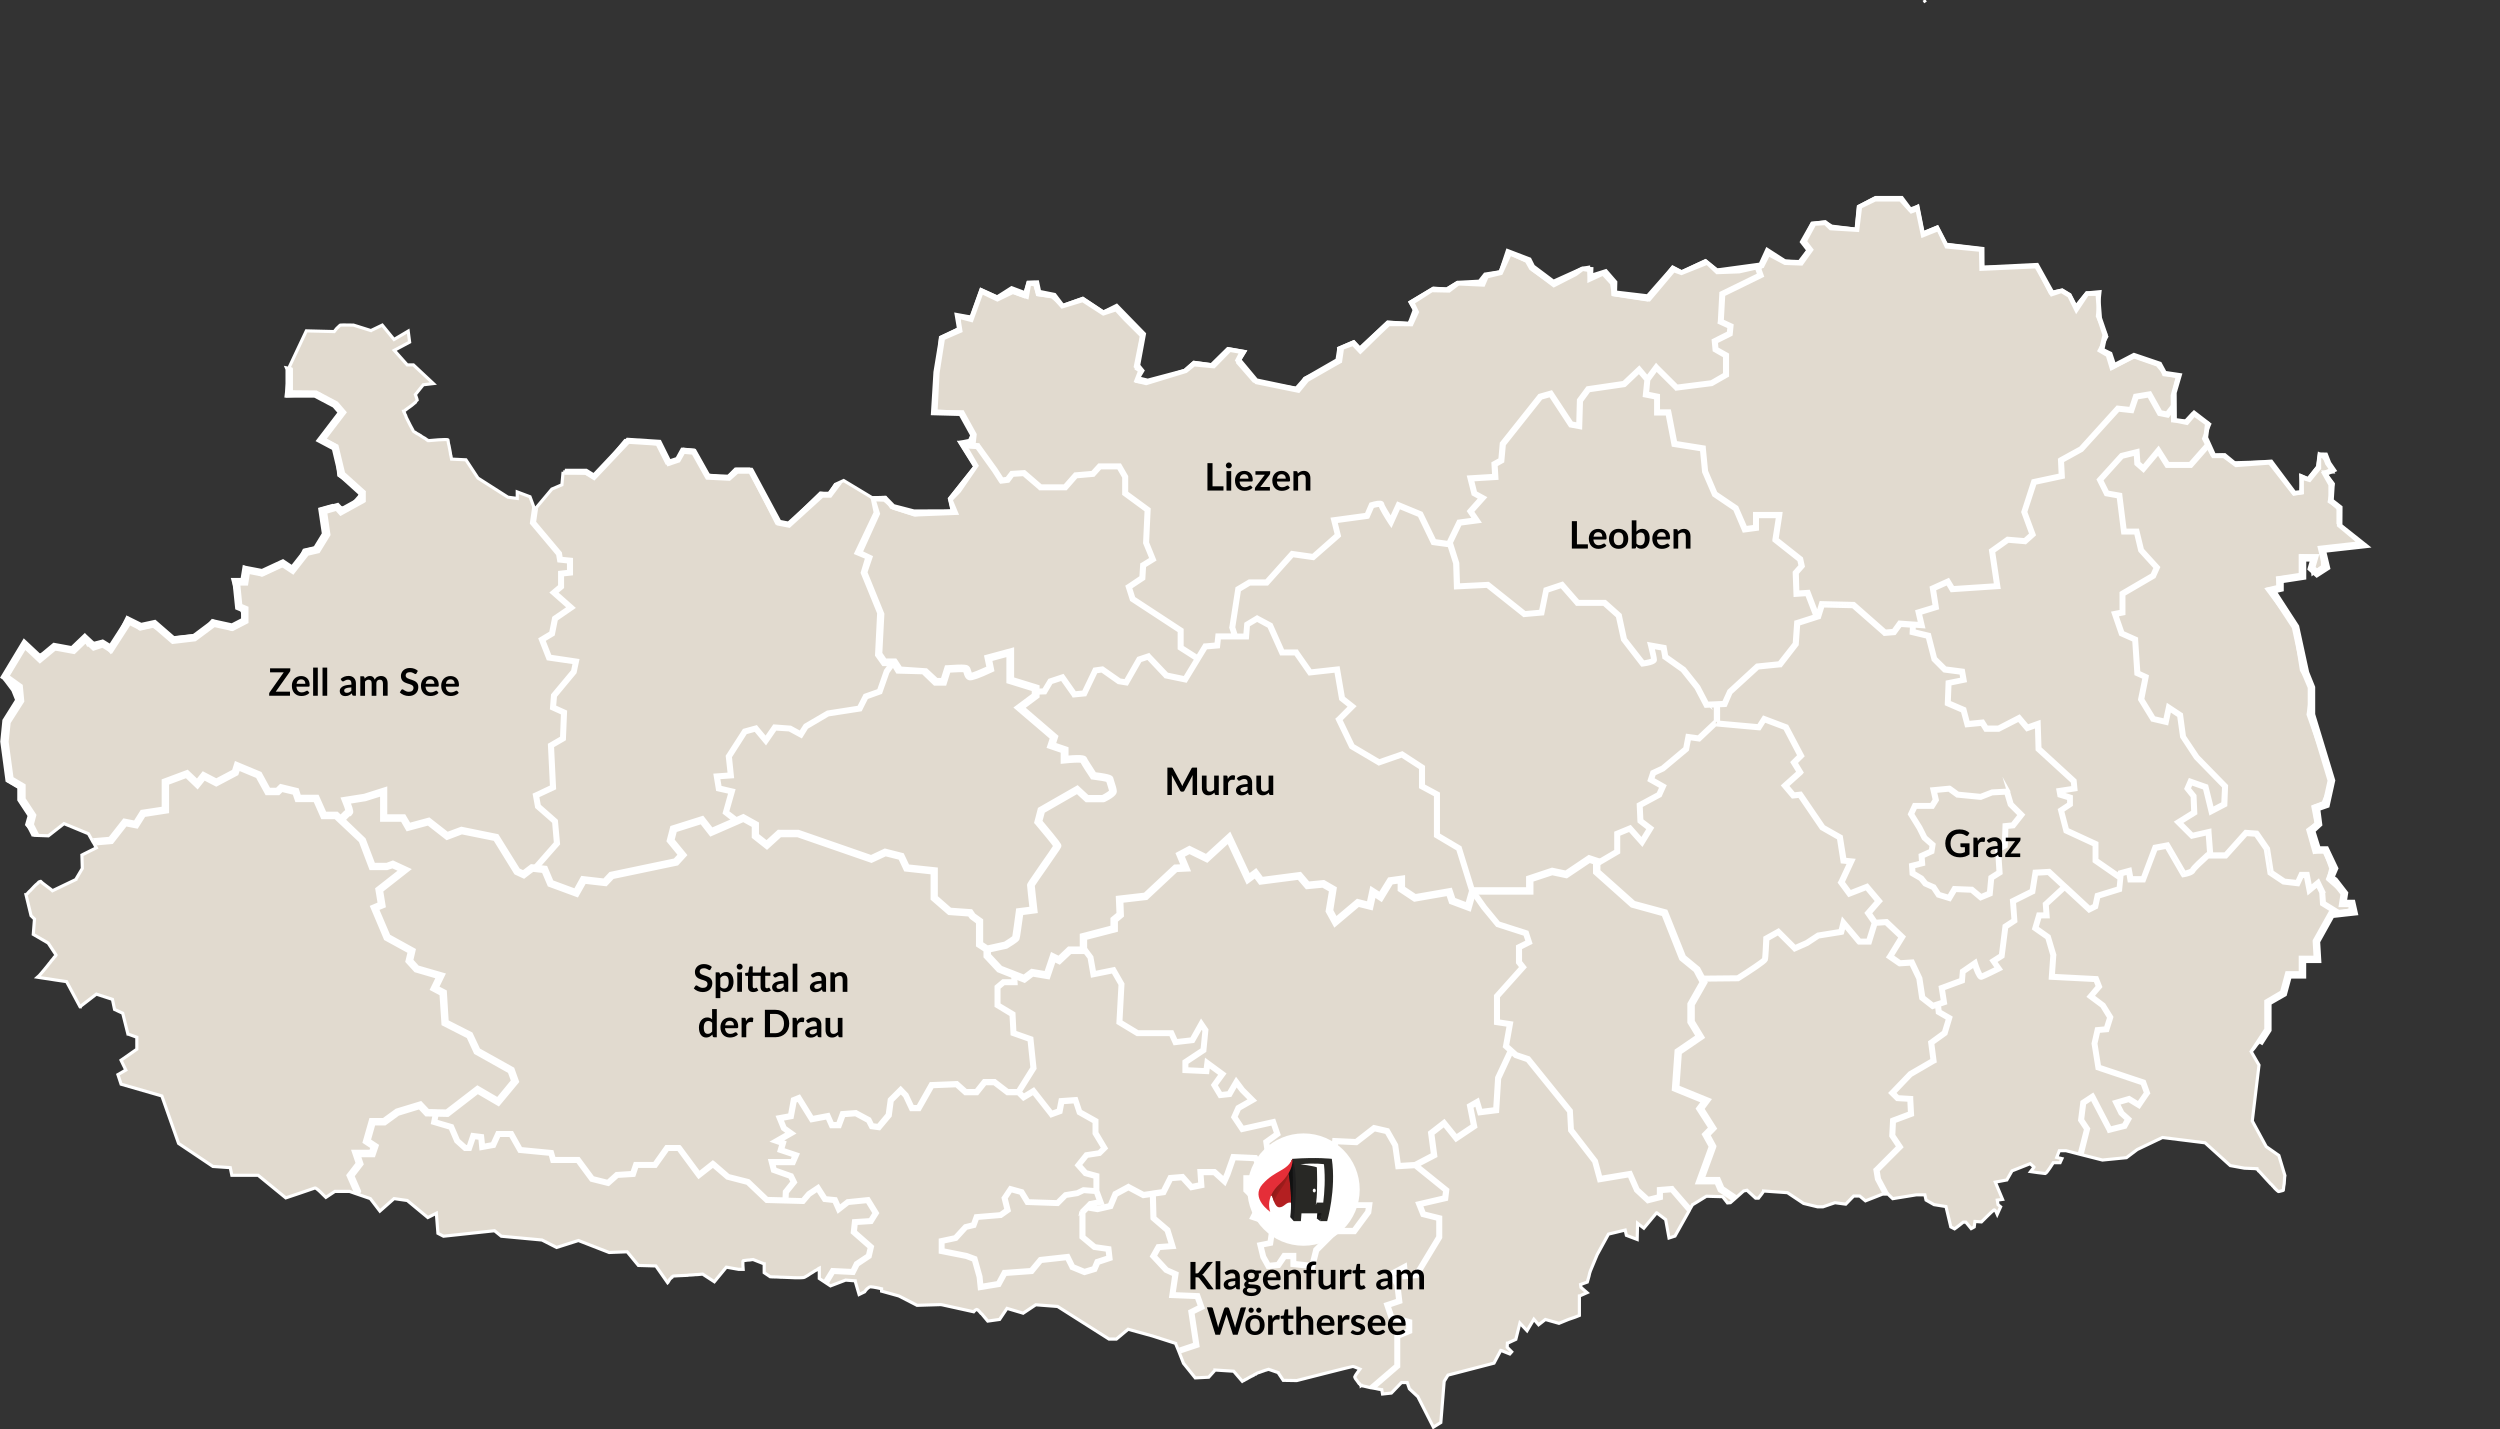 <svg xmlns="http://www.w3.org/2000/svg" xmlns:xlink="http://www.w3.org/1999/xlink" viewBox="0 0 792.17 452.88"><rect x="0" y="0" width="792.17" height="452.88" fill="#333333" stroke="none"/><defs><style>      .cls-1 {        clip-path: url(#clippath);      }      .cls-2 {        fill: none;      }      .cls-2, .cls-3, .cls-4, .cls-5, .cls-6, .cls-7, .cls-8, .cls-9, .cls-10, .cls-11 {        stroke-width: 0px;      }      .cls-12, .cls-13 {        stroke: #fff;        stroke-miterlimit: 10;      }      .cls-12, .cls-9 {        fill: #fff;      }      .cls-13 {        fill: #e1dacf;      }      .cls-3 {        fill: url(#Unbenannter_Verlauf_2);      }      .cls-5 {        fill: #282825;      }      .cls-6 {        fill: #111;      }      .cls-7 {        fill: #1e1e1e;      }      .cls-8 {        fill: #b31f21;      }      .cls-10 {        fill: #edecec;      }      .cls-11 {        fill: #e52e38;      }    </style><clipPath id="clippath"><path class="cls-2" d="M409.42,367.49c-.29.76-1.2,2.89-2.73,4.22-1.43,2-3.08,4.19-4.09,5.57-.39.93-.68,1.75-.82,2.19.02.04.03.08.05.13.3-.39.91-1.1,1.2-.67.18.28.39,1.13.71,1.94.25-1.24,1.54-3.21,2.65-4.77,2.56-3.63,3.13-8.88,3.13-8.88-.02.08-.05.17-.1.28"></path></clipPath><linearGradient id="Unbenannter_Verlauf_2" data-name="Unbenannter Verlauf 2" x1="201.2" y1="338.58" x2="201.38" y2="338.58" gradientTransform="translate(962.1 -10862.25) rotate(35.43) scale(27.37 27.99) skewX(3.41)" gradientUnits="userSpaceOnUse"><stop offset="0" stop-color="#801814"></stop><stop offset="1" stop-color="#b31f21"></stop></linearGradient></defs><g id="Gesamtes_gebiet" data-name="Gesamtes gebiet"><g><path class="cls-13" d="M4.73,216l.57,5.82-4.05,6.46-.67,6.72,1.65,12.36,3.74,2.19v3.93l3.28,4.99-.8,2.84,2.26,2.6M178.43,149.5l-.38,4.11-3.19,1.37-5.42,6.46-.23-.55v-.07l-1.27-3.42-4.04-1.52v2.06l-2.95-.39-9.51-6.07-3.8-5.78-4.57-.22s-.06-.23-.12-.68c0-.23-.09-.46-.18-.77-.05-.74-.3-1.65-.44-2.5v-.07c-.18-.69-.33-1.3-.33-1.68-.05-.23-.05-.3-.05-.37,0-.39-6.16.22-6.16.22h-.09s-.06-.08-.16-.08c-.04-.14-.29-.23-.46-.31-.22-.23-.35-.3-.6-.45h-.04c-.27-.16-.48-.3-.77-.45-.25-.23-.48-.38-.78-.53-.13-.16-.38-.23-.55-.3-.22-.17-.35-.23-.51-.31-.13-.14-.23-.23-.38-.23-.08-.07-.13-.16-.23-.16-.06,0-.16-.06-.24-.22-.21-.38-.64-1.14-1.06-1.97-.34-.76-.83-1.6-1.15-2.28-.13-.31-.21-.53-.27-.76-.18-.31-.31-.53-.31-.69-.25-.38-.29-.53-.29-.53h.04s.09-.06.16-.15c.23-.14.54-.46,1-.77.49-.31.91-.67,1.36-.98.91-.76,1.76-1.44,1.76-1.52,0-.38-.61-1.9-.61-1.9l2.5-3.12,3.21-.38-6.33-5.92h-1.96l-4.11-4.61,4.87-2.6-.45-3.49-4.49,2.66-3.73-4.56-3.47,1.67-.09.07-5.54-1.74s-3.83-.08-4.2,0c0,0-.05,0-.11.08-.16.15-.43.37-.63.6-.23.15-.37.38-.52.53-.38.46-.67.84-.67.84l-8.83-.23-5.3,11.25-1.1,9.36,10.57-.57,7.75,5.73-6.48,8.5,3.99,2.14.85,9.37,7.78,5.19-4.93,5.64-4.76-1.29-4.1,1.15,1.15,7.8-2.72,4.45-3.42.78-2.81,5.82-4.32-.96-6.35,2.96-5.54-2.46-.64,3.93h-2.9l2.22,8.1,1.94,5.33-4.57,2.36-6.1-2.74-3.67,4.45-8.76.97-6.45-3.77-4.16.92-3.98-3.49-5.24,10.67-2.63-3.25-4.5,1.16-1.15-2.94-4.01,3.84-5.59.36-4.74,2.17-4.77-2.62-6.01,10.32,2.45,3.26,1.25,3.12-4.05,6.46.98,19.07,3.74,2.19,3.28,8.92,1.67,6.2,4.4.16,4.94-3.87,7.74,3.2,1.43,2.57.77-.06.06.06v.02l-.74.06.99,1.82-4.57,2.28.13,4.25-2.02,3.41v.09l-7.45,3.58s-.09-.09-.15-.16c-.31-.22-.91-.75-1.6-1.22-.47-.37-1-.75-1.39-1.06-.29-.23-.6-.45-.66-.54h-.07c-.07,0-.23.09-.38.17-.13.15-.31.3-.52.53-.54.37-1.44,1.37-2.2,2.19-.33.23-.48.46-.7.69-.13.23-.32.38-.46.45-.1.16-.18.23-.18.23h-.06l1.59,6.61,1.09,1.07-.38,4.86,4.71,2.74,2.5,3.79v.07s-.08.16-.15.23c-.08.08-.18.24-.33.31-.25.38-.58.76-1.05,1.29-.11.23-.38.53-.59.76-.24.29-.45.61-.71.91-.35.46-.74.92-1.06,1.29-.53.6-1,1.23-1.36,1.59-.16.09-.23.23-.29.3-.09,0-.18.09-.24.23h-.05l-.09.08s.9.16,2.12.31c.54.08.98.17,1.6.23.56.08,1.2.16,1.88.3.57.08,1.09.16,1.54.23,1.21.16,2.12.31,2.12.31l4.27,7.98h.06v-.08l5.11-3.94,5.09,1.66.67,3.2,2.59,1.2,1.65,6.61h.08l2.74,1v3.79l-5,3.49,1.51,3.11-2.5,1.45,1,3.03,12.92,3.73,5.3,15.04,10.88,7.3,5.5.38.5,2.43h8.35l8.74,7.15s8.64-2.89,9.2-3.12c.21-.15,1.12.61,1.97,1.45.15.14.38.37.61.61.5.53.92.91.92.91l2.85-1.9h4.65l1.73.61,4.86,1.67,3.03,3.96,4.49-3.96,4.18.6,6.52,5.4,2.7-1.37.5,6.37,1.76.92,16.17-1.74,2.15,1.74,12.9,1.2,4.62,2.36,5.19-1.65,1.73-.55,9.73,3.79,5.71-.22,3.56,4.33,5.54.16,3.72,5.31.08-.08c.09-.15.15-.3.32-.53.06-.15.2-.3.27-.45.16-.17.23-.31.4-.38.06-.08.06-.15.16-.15q0-.08.05-.16c0-.07.08-.15.18-.07l.06-.08c.09-.15.21-.22.29-.22h.09c.23,0,2.26-.16,4.38-.22.33-.09.69-.09,1.02-.09.37,0,.66-.07.99-.07.38-.07.74-.07,1.12-.07,1.01-.08,1.69-.15,1.69-.15l3.71,2.42,3.8-4.62,3.89.69h1.43s-.2-2.6,0-2.74c.06,0,.29-.08.62-.08.44-.07,1.06-.16,1.59-.16.16-.07.29-.07.45-.07.29-.07.47-.07.47-.07l3.47,1.37h.07v2.81l1.91,1.29s1.01.08,2.36.08c.29,0,.67.07,1.06.07h.43c.63,0,1.41.08,2.09.08,2.38.14,4.62.14,4.95-.08.13-.07.6-.37,1.05-.6.45-.32,1.01-.69,1.54-.98.45-.32.91-.62,1.3-.77.45-.38.77-.53.77-.53v3.27l1.82,1.21,1.73,1.14,4.79-1.83,3.03.23v.07l1.24,4.26,1.74-.84s.58-.91,1.2-1.29c.23-.23.48-.31.71-.31.83,0,3.48.62,3.48.62v.76l5.47,1.52,5.77,2.97,7.51-.23.45.07,9.96,2.2s.48-.61,1-.75c.16,0,.72.46,1.3,1.22.24.14.45.37.67.68.75.91,1.51,1.81,1.51,1.81l3.75-.53,2.35-3.5,4.58,1.36.53.17,4-2.67,6.92.53,16.28,10.33h2.35l3.72-3.11,7.68,2.12,7.37,2.36v.08l.91,2.2,1.58,4.03,3.73,4.63,4.26-.22,1.98-2.21v-.07l5.93.38,2.73,3.19s.24-.17.62-.31c.15-.16.37-.23.67-.37.47-.32.97-.54,1.51-.85.29-.15.56-.29.77-.37.29-.23.44-.37.71-.37l.08-.08c.06-.07.14-.15.21-.15.12-.08.44-.24.82-.31.16-.07.38-.17.62-.23.23-.08.44-.15.67-.23.23-.07.48-.14.62-.22.21-.07.39-.07.53-.16.29-.06.53-.14.53-.14l3.04,1.05v.07l1.58,2.37,4.27.07s17.47-4.47,17.8-4.47,2.23.84,2.23.84c0,0-1.49,1.98-1.64,2.43,0,.07,0,.16.08.3.06.08.15.24.21.38.29.39.71.91,1.06,1.44.16,0,.29.16.38.38.09,0,.18.08.24.23h.09v.08s.13-.08.35.07c.13,0,.32,0,.46.08.31.08.6.15.99.23.52.15.97.23,1.29.3h.06c.27,0,.79.16,1.39.23.38.08.77.16,1.06.23.38.07.71.07.85.15h.05l.24,1.36,2.8-.3,3.21-3.34h1.82l.68,1.98,2.6,2.43h.05l4.95,9.73,2.36-1.46,1.06-13.05,1.21-1.98,14.58-3.79,2.15-4.04h.05l2.81,1.13.6-.68-1.43-1.44.06-1.3h.07l2.61-1.21,1.29-5.16,2.26,2.43,2.16-3.65,1.51,1.75,2.14-1.67,4.31,1.22,2.97-1.22,1.98-.68.61-.23.91-.37v-6.17h.06l2.37-1.05-1.93-1.67-.13-.92,2.14-.76.54-1.9.2-.91.25-.76,2.12-5.09,3.59-6.54,5.3-1.28.38,1.67,3.42,1.3.13-5.1,1.98,1.53,4.04-4.86h.05l2.83,2.13,1.06,5.84,1.89-.61,4.56-8.13v-.08l1.01-1.75h.05l1.62-.98,2.72-1.68,5.1.14h.05l1.53,1.98.92-.08,1.3-1.14,2.89-2.57,1.06-.23,2.74,2.51h.91l1-1.29.62-.9v-.08l7.56.53,5.11,3.41,4.42,1.07h1.73l3.8-1.3,3.41.46,2.51-2.58h1.91l1.83,1.53,5.44-2.14h1.69l1.51,1.45,7.44-1.21h2.74l.38,1.66,2.53,1.44,3.78.61,1.53,6.45,1.2.61.53-.38.98-.75,1.24-.99h.82l1.69,2.05.29-.15.67-.38.23-1.74h.06l2,.15s3.57-3.57,3.96-3.79c.38-.31,1.06,1.36,1.06,1.36l1.06-2.35-.83-.69-.23-1.44,1.68-.23-2.3-5.47,3.65-.69,1.64-2.88,5.75-2.28,1.21,1.06v.06l-1.07,1.39s4.15.61,4.63.61c.45,0,2.56-3.43,2.56-3.43h2.15l.59-1.29-1.65-.38.82-2.13h2.12l4.4,1.14,7.15,1.82,7.6-.75,3.42-2.58,7.98-3.81,13.52,1.68,7.98,7.22,4.47.82,3.89.16h.06v.08s.07,0,.23.23c.08.08.16.15.29.38.16.06.25.22.43.38.29.3.63.67,1.02,1.12.24.25.38.46.62.69.53.62,1.21,1.29,1.83,1.98.24.14.47.38.58.6.25.23.43.38.56.61.16.16.3.31.45.46.45.38.69.68.77.68.06.08.29,0,.58-.07.19,0,.33-.08.48-.16.16,0,.33,0,.45-.07l.09-.09.08-.6.05-.54.16-.91.13-2.04.09-.55-1.91-6.36-4.01-2.81-4.42-8.13,2.13-17.71-2.47-4.26s2.02-2.36,2.02-2.43l2.88-4.56-.07-8.62,4.86-2.3,1.8-6.46,4.27-.29v-4.63l4.71.07v-5.87l4.56-8.47,6.3-1.34v-1.93h-2.32l.78-2.95-5.44-4.71.87-3.57-2.09-5.96-3.18.87-2.03-7.15,2.68-1.93-1.05-5.42,3.23-1.2,2.83-6.52-7.58-21.44,1.31-8.81-3.42-5.22-2.19-13.99-8.7-11.67,3.78-.64-.46-2.93,7.39-.79.13-6.32,4.24.38-.8,3.15.22,2.14,3.08-2.3-.19-5.39,12.46-1.54-7.35-6.72v-4.92l-2.81-1.91,1.19-5.61-2.8-3.78h2.7l-1.98-3.48-1.11-1.38-1.18-.79-.51,4-3.04,3.83-2.28-.97.42,5.42-2.65.39-8-10.26-11.1.34-3.54-2.43-3.26-.03-2.68-5.18,1.94-4.6-5.41-3.33-2.25,2.39-4.08-.14-.13-7.97,1.67-6-4.04-.84-2.38-2.87-7.51-2.61-7.02,3.78-1.26-4.18-2.62-1.53,2.44-4.45-2.98-6.46.82-7.78-4.26.41-3.42,4.29-1.91-3.71-2.44-1.48-3.77.85-4.18-8.42-17.17.35-.49-5.87-11.1-1.38-2.85-5.5-4.52,1.87-1.67-8.45-2.65.98-3.04-3.73h-7.66l-5.44,2.82-.71,7.19-7.7-.98-2.11-1.33-4.17.44-3.34,5.89,2.06,2.65-2.85,3.73-4.42-.29-5.3-2.61-2.34,4.51-8.07.65-5.89.29-3.63-2.95-7.57,3.51-2.84-1.47-7.96,10.35-10.78-1.64-.54-3.53-2.92-3.17-4.06,1.35-.3-3.36-2.12.36-9.22,4.99-7.04-4.88-1.32-2.36-5.94-2.73-2.44,6.08-4.17.84-1.73,2.98-7.64-.45-3.39,2.09-4.28-.23-7.32,4.39,1.82,3.28-2.17,3.46-6.79-.4-8.82,8.27-1.92-2.06-4.75,2.04.55,4.19-11.32,5.36-1.94,3.28-14.18-2.43-5.05-5.79,2.16-3.55-5.33-.93-5.18,5.1-5.61-.75-2.89,2.53-11.78,3.9-3.26-.37,1.03-3.11-1.62-1.61,2.12-10.59-8.65-8.12-3.63,1.41-6.51-4.32-6.31,2.23-3.44-2.72-4.45-.71-1.2-3.87h-1.94l-1.26,4.47-3.81-1.39-4.77,1.53-5.07-2.31-3.13,8.72-3.58-.35-.45,4.08-5.66,2.68-2.09,23.26,8.44.53,4.15,7.26-.7,2.24-3.71-.03,4.8,7.69-8.06,10.15.9,3.88-12.07,1.26-7.26-2.37-1.9-3.15-4.1.11-9.07-5.47-2.65,1.21-2.02,3.16-2.73-.4-9.92,9.63-3.93-.1-8.71-17.12h-4.35l-2.61,2.68-6.11-.78-4.43-7.9-3.24-.3-1.77,3.54-3.63.8-3.03-6.03-10.13-1.06-9.51,11.47-3.29-1.21-6.81-.36M792.17,230.57"></path><g><path class="cls-12" d="M276.36,157.74l.96,4.65-6.11,12.89,3.44,1.44-1.44,4.78,5.22,12.78-.67,13.33,2.11,2.97h3.01s1.44,2.37,1.44,2.37l8.11.22,3.73,3.59h3.28l1.29-4.11c2.16-.15,4.57-.2,4.86-.15.06.1.18.43.24.65.21.75.48,1.67,1.35,1.92.75.16,3.01-.63,6.9-2.46l.47-.22-.66-3.32,5.5-1.49v8.52l8.03,2.49v1.53l-5.51,4.1,11.26,9.63-.92,2.82,4.34,1.48v3.35l.77-.07c2.11-.23,4.59-.36,5.37-.19.5.99,2.47,4.03,3.15,5.01l.15.25.32.04c1.81.22,3.94.57,4.6.81.02.16.11.36.2.58.21.73.77,2.43.81,2.75-.19.32-1.37,1.1-2.61,1.74h-4.68l-3.26-3.02-12.08,6.92-1.12,4.31.24.26c2.45,2.91,5.15,6.19,5.8,7.17-.54.89-2.41,3.6-3.99,5.83-4.32,6.24-4.32,6.28-4.32,6.62,0,.32.5,5.01.77,7.26l-4.28.54-.06.53c-.38,2.79-.97,7.26-1.14,8.11-.36.32-1.68,1.2-2.83,1.91l-5.51,1.22-1.85-1.22v-7.28l-2.4-1.71-.88-1.28-6.62-.47-4.47-3.91v-8.86l-8.96-.95-1.7-3.6-5.59-1.42-4.39,2.06-23.01-7.99-6.36-.02-3.74,3.42-2.92-2.29v-3.64l-4.45-2.48-2.2.98-.97.4-6.81,2.97-2.92-3.75-9.46,2.99-.35.11-1.12,4.33,3.59,4.39-1.51,1.64-20.41,4.27-1.97,2.1-6.95-.8-2.23,4.02-7.31-2.71-1.91-4.53-2.36-.27-1.1-.13-1.17-.13-2.6,1.97-1.46-.69-6.73-10.82-11.22-2.28-.18-.04-4.42,1.65-5.83-4.55-6.24,1.69-1.6-2.74h-5.89v-8.64l-6.77,2.15-6.86,1.08.32.81c.44,1.06.91,2.34,1.05,2.95-.38.28-1.03.87-2.02,1.92l-.94-.89-.2-.19h-3.78l-2.39-5.37h-5.71l-.67-2.12-5.33-1.29-1.21,1.19h-2.45l-2.77-5.09-7.72-3.22-.79,2.5-5.44,2.87-4.16-2.16-1.91,2.4-3.1-2.95-7.64,2.85v8.76l-6.84,1.04-2.15,3.42-3.43-.68-4.54,5.8-4.59.39.34.67.06.06.35.58,4.26-.37.29-.03,4.38-5.6,3.53.7,2.3-3.66,7.39-1.15v-8.98l5.96-2.23,3.55,3.4,2.14-2.68,3.8,1.98,6.56-3.47.54-1.61,5.89,2.46,2.95,5.37h3.82l1.04-1.03,3.85.93.78,2.3h5.8l2.38,5.39h4.12l.74.71,1.01.95,6.17,5.81,3.28,8.67h5.19l1.73-.57,2.54,1.15-7.51,5.89.77,4.64-2.36,1,4.3,10.19,7.55,4.14-.72,3.01,2.69,2.95,7,2.05-1.85,3.8,2.97,1.57.63,9.5,7.92,4.03,2.33,5.04,10.75,6.02,1.03,2.85-4.74,5.75-6.39-3.74-9.83,7.56-2.72-.05-.94-.04-2.14-.04-2.34-2.48-7.69,2.34-4.11,2.98h-4.07l-2.04,7.15,2.51,1.65-.47,1.27h-5.51l1.27,3.77-2.95,3.84,2.12,4.81,1.45.49.11-.27-2.09-4.83,2.88-3.77-.9-2.67h4.62l1.09-3.21-2.53-1.67,1.48-5.2h3.5l4.18-3.05,6.75-2.07,2.12,2.27,2.53.05.91.03,3.45.08,9.45-7.3,6.6,3.85,6.01-7.23-1.46-4.08-10.82-6.05-2.39-5.08-7.63-3.88-.59-9.5-2.49-1.29,1.99-4.08-8.22-2.38-1.91-2.12.77-3.32-8.01-4.42-3.63-8.5,2.13-.87-.8-4.91,8.61-6.76-5.03-2.33-1.91.71h-4.16l-3.03-7.96-6.43-6.16c.78-.82,1.45-1.49,1.76-1.72l.21.05.27-.33c.29-.28.5-.53-.67-3.54l5.24-.84,5.15-1.62v8.14h6.46l1.7,2.95,6.6-1.78,5.9,4.61,4.74-1.8,10.45,2.11,6.48,10.51.13.18,2.62,1.21,1.8-1.38,1.01-.75.79.08,2.51.29,1.85,4.35,8.93,3.29,2.39-4.22,6.72.77,2.16-2.28,20.41-4.27,2.58-2.83-3.91-4.77.77-2.94,8.19-2.59,3.01,3.85,8.45-3.69.94-.42.94-.41,3.15,1.75v3.52l4.32,3.41,4.23-3.85h5.5l23.16,8.03.23.08,4.47-2.08,4.52,1.14,1.73,3.69,8.51.93v8.25l5.13,4.45.19.16,6.38.47.62.85,2.06,1.53v7.31l1.78,1.16.6.42v1.96l4.16,4.47,4.72,1.87.93.37,2.37.93.34.14,2.59-1.96,5,.84,1.86-5.5,1.62.79,3.48-3.28h4.78v-4.45l9.75-2.52v-3.06l1.91-1.59-.17-4.61,7.62-.88.22-.02,9.48-8.86,3.88-.18-1.85-4.44,2.09-1.12,5.57,2.72,6.71-6.16,6.04,12.88,2.45-1.81,1.58,2.13,12.21-1.58,2.56,3,5.12-.49,2.48,1.4-1.1,6.57,2.42,4.42,7.49-6.32,4.14,1.03.91-4.16,2.21,1.44,3.27-5.39,2.39-.32v2.57l4.83,3.21,10.55-1.84.88,2.6,6.07,2.27,1.33-4.71.18-.57h18.2v-4l6.46-2.14,4.54.97,7.28-4.88,1.59.52v3.14l11.76,10.5,9.95,2.74,5.53,13.94.08.16,4.51,3.67,1.07,2.05.5.89.34.7-3.76,6.65-.09.17v5.9l2.63,4.35-6.68,4.57-.88,12.39,9.3,3.79-1.65,2.22,3.92,6.1-2.03,2.05,2.15,3.88-4.18,11.48h6.01l1.06,2.46,4.06,2.76,1.06-.91-4.03-2.75-1.26-2.93h-4.96l3.63-9.92.07-.3-1.91-3.53,2.03-2.09-3.94-6.23,2.12-2.88-10.01-4.09.76-10.74,7.21-4.92-3.11-5.13v-5.18l4.06-7.13-.38-.75-.47-.9-1.48-2.8-4.53-3.74-5.63-14.07-.15-.33-10.13-2.73-11.2-9.99v-3.51l-3.15-1.04-7.33,4.93-4.34-.92-7.74,2.58v3.61h-17.91l-.09.39-1.28,4.46-4.05-1.54-1.04-3.09-11.22,1.95-3.75-2.5v-3.43l-4.56.63-2.93,4.73-2.68-1.73-1,4.7-3.45-.87-6.77,5.7-1.36-2.54,1.11-7.05-3.62-2.09-4.86.48-2.58-3.04-12.13,1.58-1.92-2.61-2.2,1.65-6.1-13.06-7.45,6.81-5.33-2.64-3.8,2.02,1.59,3.81-2.44.1-9.52,8.9-8.66,1,.21,5.18-1.92,1.58v2.63l-9.72,2.54v4.13h-3.98l-3.16,3.01-2.17-1.07-1.97,5.89-4.45-.75-2.45,1.86-2.56-1-.9-.36-3.8-1.46-3.69-3.96v-1.25l5.4-1.18.17-.09c3.32-2.02,3.45-2.38,3.5-2.61.16-.34.74-4.9,1.19-7.94l4.53-.6-.08-.67c-.33-2.72-.74-6.79-.83-7.64.41-.67,2.41-3.58,4.09-5.95,4.34-6.22,4.34-6.29,4.34-6.63,0-.3,0-.59-6.02-7.77l.83-3.05,10.7-6.14,2.91,2.68h5.39l.3-.08c3.46-1.71,3.46-2.6,3.46-2.88,0-.61-.36-1.85-.86-3.3-.09-.34-.18-.62-.22-.75-.11-.44-.23-.91-5.38-1.54-1.37-2.12-2.83-4.38-2.95-4.73-.18-.43-.41-1-5.89-.5v-2.81l-4.02-1.37.77-2.41-10.6-9.11,4.68-3.5v-3.22l-8.07-2.49v-9.29l-8.47,2.3.73,3.52c-2.32,1.05-4.95,2.13-5.45,2.13-.11-.09-.32-.69-.4-.98-.16-.52-.27-1.01-.65-1.3-.21-.18-.67-.57-6.31-.14l-.47.02-1.27,4.03h-1.73l-3.3-3.07-8.1-.55-1.44-2.21-.24-.34h-3.22l-1.44-2.12.65-12.49-5.37-13.2,1.66-4.86-3.17-1.51,5.51-12.18-1.37-4.44,3.2.13c.89.66,1.98,1.86,2.87,2.53,1.97.6,3.93,1.21,5.9,1.81.36.12.72.23,1.08.35l13.12-.51-1.79-4.26,2.66-2.75,5.55-8.08-2.84-4.88-1.5-1.83,1.97-.1,1.48-.46.29-2.65-3.95-7.18h-8.45l.64-12.28,1.71-10.89,5.12-2.21.43-.19-.71-4.4,4.13,1.08,3.22-8.88,4.91,2.35,5.01-2.42,4.44,1.62.75-4.17,1.72.08.77,3.18,4.88.67,2.93,3.25,6.52-1.99,6.54,4.23,4.01-1.32,2.1,2.29.65.7,5.38,5.36-1.69,10.29,1.08.65-1.26,3.26,3.3.83,12.65-3.86,2.58-2.08,6.25.6,5.08-5.19,3.47.6-1.32,2.55,6.01,6.89.15.17,13.46,2.75,2.79-3.44,10.22-5.86.27-.17.61-4.19,3.32-1.18,2.34,2.46.5-.48c2.92-2.9,7.72-7.55,8.54-8.27.41-.02,1.65-.02,3.15,0h.92c.88,0,1.78,0,2.65.03h.48s1.85-4.01,1.85-4.01l-1.41-2.94,5.99-3.84,5.47.12,2.94-2.25,7.96.37,1.12-2.62,4.47-1.08,2.83-6.12,5.59,2.28,1.32,2.36.19.33.87.65,5.87,4.41,6.98-3.57,2.18-1.61,1.97.32v3.22l5.1-2.35.95,1.2.52.72,1.04,1.37v3.45l11.51,1.73,7.78-9.23,2.43.87,8.12-3.25,3.12,2.97,7.07-.26,5.56-1.25.89-.2.94-.22,1.89-3.76,5.18,2.76,5.29.2,3.24-4.52-2.05-2.66,2.94-5.43,3.33-.2,1.66,1.62,2.76.18.91.05,4.98.31.91-7.39,4.65-2.26h7.95l3.45,3.8,1.83-.72,1.76,8.31,4.93-1.96,2.61,5.47,10.82,1.04.14,6.04,17.44-.79.21.34.53.92,4.2,7.6,3.12-1.03,2.39,1.45,2.34,4.74,3.53-5.3h3.06l.56,7.95,1.62,4.91-1.15,4.95,2.83,1.66,1.24,3.71,6.83-3.43,8.01,2.79,1.18,2.91,4.42.56-1.36,5.2v3.83l-.03,1.51v3.46l4.36.9,2.27-2.68,3.89,2.83-.56,4.66.79,1.74.4.89,1.42,3.05h3.4l3.84,2.86,10.99-.82,7.17,9.43.25.34,2.65-.39v-4.53l2.33.7,3.15-3.87v-3.72h1.44l.8,2.26,1.33,1.87-2.45,1.03,2.16,3.83v5.12l2.7,2.5v5.24l6.63,5.5-11.96,1.34-.77.09,1.44,5.97-2.1,1.34-1.05-.93,1.09-3.77h-5.39v5.94l-7.13,1.1v2.75l-3.09.73,8.04,12.27,3.15,14.56,1.89,4.47v8.56l.06.16.25.94,5.98,19.82h0s-.2.91-.2.91l-1.35,6.13-3.24,1.13.67,5.31-2.29,2.12,2.2,7.07h2.66l2.44,5.17-1.36,3.26,1.66,1.04,2.91,3.79-.56,3.66h3.13l.32,1.41-3.78.42-1.46.17-1.12.13-.36.05-4.92,8.83-.08.19.29,5.17h-4.7v4.9h-4.28l-1.65,6.08-4.98,2.91v8.9l-2.74,4.17.09-.08c.27-.18.54-.23,1.39.33l2.58-4.03v-8.51l4.84-2.78,1.53-5.63h4.6v-4.91h4.8l-.37-6.23,4.47-8.05,2.51-.28,1.46-.17,3.55-.39-.89-3.96h-2.64l.43-2.68-3.36-4.34-.94-.64,1.18-2.76-3.09-6.51h-2.53l-1.65-5.29,2.18-2.01-.63-4.89,2.93-1.02,1.47-6.66.19-.9.14-.58-6.27-20.68-.09-.29v-8.61l-1.91-4.72-3.16-14.57-7.12-10.97,2.23-.52v-2.66l7.13-1.1v-5.74h2.21l-.83,2.85,2.45,2.2,3.78-2.44-1.28-5.4,12.2-1.36,1.38-.16-8.45-6.7.04-5.77-2.78-2.17.33-5.23-2.21-2.98,2.72-1.23-1.67-2.44-1.06-2.72-2.15-.05-.51,4-3.04,3.83-2.28-.97-.12,5.08-1.89.22-7.39-9.89-11.33.78-3.44-2.83-3.28.08-2.5-5.53.61-4.54-4.56-3.51-2.64,2.86-3.31-.47-.06-8.5,1.67-5.72-4.83-.72-1.56-2.89-8.33-2.83-6.17,3.22-1.17-3.56-2.5-1.22,1-4.81-1.78-5.19-.61-7.83-3.71-.12-3.42,4.29-1.91-3.71-2.44-1.48-3.05.68-4.87-8.77-17.2.86-.03-5.92-11.56-1.33-2.85-5.5-4.52,1.87-1.67-8.45-2.12,1.19-2.94-3.94h-8.29l-5.44,2.82-.71,7.19-8.17-.79-1.64-1.51-4.17.44-2.75,5.46,1.47,3.09-2.35,3.63-4.91-.2-5.79-3.73-2.16,4.71-13.66,1.86-3.63-2.95-7.57,3.51-2.84-1.47-8,9.1-10.14-1.2.08-3.19-3.11-3.59-4.55,1.44.08-2.08-3.03-.12-9.11,4.11-6.39-4.79-1.12-2.24-7.11-2.72-2.24,6.74-4.87.76-1.76,2.24-6.91.37-3.39,2.09-4.28-.23-7.32,4.39,1.31,2.36-1.66,4.39-6.79-.4-8.82,8.27-1.92-2.06-4.75,2.04-.58,3.69-10.2,5.87-2.78,3.14-12.5-2.62-5.32-6.39,1.6-2.62-5.33-.93-5.18,5.1-5.61-.75-2.89,2.53-11.77,3.13-2.91-.7,1.39-2.33-1.36-1.68,1.84-9.98-8.79-9.03-4.2,2.1-6.51-4.32-6.31,2.23-2.63-3.45-4.79-.96-.64-3.03-2.97.15-.94,3.31-4.32-1.62-4.58,2.92-5.07-2.31-3.13,8.72-4.79-.87.77,4.59-5.66,2.68-1.81,11.01-.8,13.18,8.79.24,3.67,6.63-.72,1.6-3.03.6,4.8,7.69-8.06,10.15.9,3.88-12.18.05-6.47-1.68-2.58-2.64-4.1.11Z"></path><polygon class="cls-12" points="35.32 206.48 41.07 197.56 44.54 199.3 48.7 198.38 54.49 203.38 54.7 203.56 61.83 202.72 67.9 198.2 73.68 199.47 78.24 197.11 78.24 192.59 76.3 191.78 75.63 185.05 78.15 185.05 78.73 181.35 83.16 182.21 89.52 179.25 92.85 181.46 97.42 175.62 100.94 174.8 104.22 169.45 103.19 162.35 106.6 161.37 107.95 162.9 115.06 158.99 115.41 158.77 115.41 155.86 108.87 149.96 106.79 141.31 102.8 139.16 109.28 130.67 106.73 127.69 100.18 124.22 92.33 124.14 92.33 116.93 92.29 116.87 90.76 116.57 90.96 117.05 90.96 125.51 99.71 125.51 105.77 128.7 107.53 130.71 100.74 139.61 105.64 142.21 107.64 150.67 114.05 156.46 114.05 157.98 108.28 161.17 107.05 159.84 101.63 161.36 102.78 169.15 100.06 173.6 96.65 174.39 92.53 179.63 89.64 177.7 83.02 180.78 77.62 179.75 76.98 183.68 74.08 183.68 75.01 192.73 76.88 193.5 76.88 196.27 73.49 198.02 67.57 196.73 61.3 201.42 55.15 202.15 49.11 196.91 44.72 197.86 40.57 195.81 34.92 204.6 32.7 203.22 29.94 204.13 27.05 201.44 23.04 205.28 17.39 204.24 17.06 204.18 12.71 207.8 7.63 203.04 .67 214.6 1.92 215.51 3.19 216.41 4.02 217.88 5.62 221.9 1.72 228.18 1.57 228.36 .89 235.07 2.54 247.43 6.28 249.61 6.28 253.54 9.56 258.53 8.76 261.37 10.32 264.45 11.02 263.97 11.65 264.02 10.24 261.23 11.02 258.29 7.63 253.13 7.63 248.84 3.81 246.58 2.24 235.04 2.89 228.95 7.2 222.19 6.73 217.29 5.05 216.08 4.22 215.48 2.48 214.23 7.93 205.19 12.64 209.63 17.45 205.64 23.48 206.75 27.05 203.31 29.61 205.69 32.53 204.72 35.32 206.48"></polygon></g><g><line class="cls-13" x1="3.19" y1="216.41" x2="1.92" y2="215.51"></line><polygon class="cls-13" points="182.22 213.09 183.04 209.24 174.32 207.94 172.32 202.86 175.33 201.05 176.29 196.28 181.66 192.58 176.24 187.79 178.24 186.1 178.24 182.17 181.07 181.86 181.07 177.24 177.83 176.92 177.57 175.24 169.37 165.48 169.79 162.54 169.59 162.79 169.03 161.37 168.42 165.58 168.4 165.76 176.7 175.64 177.06 177.74 180.15 178.07 180.15 181.05 177.33 181.36 177.33 185.67 174.83 187.77 180.18 192.49 175.59 195.63 175.44 195.75 174.5 200.48 171.16 202.47 173.63 208.78 181.98 210 181.44 212.6 175.09 220.21 174.76 224.47 178.24 226.05 177.95 233.74 174.11 235.96 174.76 249.22 169.66 251.63 169.32 251.78 170.04 255.76 175.44 260.48 176 267.08 169.54 274.45 170.65 274.59 176.97 267.39 176.31 260.23 176.29 260.04 170.89 255.28 170.35 252.3 175.71 249.79 175.06 236.46 178.82 234.27 179.19 225.48 175.71 223.9 176 220.57 182.22 213.09"></polygon><polygon class="cls-13" points="188.27 151.65 199.15 140.14 208.48 140.73 211.73 147.2 214.94 146.12 215.11 146.07 216.65 143.32 219.59 143.58 223.89 151.28 224.02 151.5 230.93 151.84 231.12 151.85 233.64 149.62 237.66 149.62 246.36 165.84 246.45 166.03 250.08 166.74 260.57 157.21 263.13 157.21 265.84 153.6 264.72 153.6 262.68 156.31 260.2 156.31 249.82 165.76 247.07 165.22 238.33 148.95 238.18 148.72 233.3 148.72 230.79 150.92 224.58 150.62 220.15 142.72 216.12 142.35 214.5 145.3 212.16 146.07 209.2 140.1 209.08 139.86 198.8 139.2 188.14 150.49 185.78 149.02 179.45 149.02 179.35 149.94 185.55 149.94 188.27 151.65"></polygon><polygon class="cls-13" points="239.32 231.35 242.69 235.39 245.72 231 250.11 231.28 253.91 233.33 255.65 230.53 262.44 226.52 272.7 224.93 274.64 221.08 279.09 219.48 281.36 213.01 283 210.74 282.89 210.58 281.98 210.58 280.57 212.52 278.39 218.77 274.14 220.28 274.01 220.33 272.08 224.1 262.21 225.64 255.09 229.8 253.58 232.12 250.49 230.43 245.55 230.06 245.28 230.04 242.63 233.89 239.84 230.56 239.65 230.32 235.73 231.4 230.46 239.59 231.08 245.28 226.6 245.6 227.36 250.21 231.32 251.1 229.5 257.6 232.35 259.82 233.32 259.41 230.53 257.26 232.47 250.44 228.19 249.45 227.69 246.43 232.08 246.13 231.43 239.81 236.29 232.19 239.32 231.35"></polygon><path class="cls-12" d="M529.95,376.28l-4.45.36v2.29l-3.24.8-3.21-2.95-2.33-5.29-9.46,1.57-1.44-5.3-7.6-9.86-.33-6.04-13.36-16.57-.09-.1-3.84-1.28-1.26-1.12-.67-.61-.98-.87,1.2-6.72.08-.46-4.17-.64v-7.65l8.37-9.35-1.38-1.76v-4.3l3.24-1.63-1.12-3.45-8.99-2.88-4.3-5.25-3-4.23h-.53l-.18.57,2.97,4.23,4.42,5.37.08.1,8.78,2.82.77,2.26-3.07,1.52v5.2l1.1,1.4-7.95,8.9-.12.13v8.79l4.04.61-1.17,6.52-.06.25,1.49,1.34-3.94,8.42-.61,9.91-4.34.54-1-3.35-3,1.72,1.26,6.35-5.09,3.4-3.84-4.77-4.65,3.61.92,6.92-5.6,2.94-4.9.3-.87-6.23-2.7-4.76-4.32-1-.21-.04-5.71,4.45-6.94-.32-.29,2.89-4.23.33.33,2.77-4.07-.28-1.12-4.12-6.81.35v2.59l-4.09.88h0s-.65-4.43-.65-4.43l3.55-2.56-1.55-4.48-9.89,2.21-2.21-3.32,1.13-2.49,4.79-2.74-3.55-3.55-2.29-3.06-2.45,4.18-2.34.26-1.6-2.65,2.64-3.61-5.74-4.22-.36,2.91-5.79-.28v-1.86l5.69-3.78.64-6.54.02-.17-1.8-2.65-3.09,5.53-4.79.55-1.28-2.82h-10.89l-5.39-3.26.64-11.9-2.77-4.84-6.19,1.25-.88-4.94-2.09-2.8v1.4h-.07l1.29,1.68.99,5.73,6.49-1.31,2.33,4.03-.67,12.18,6.07,3.67h10.57l1.3,2.88,5.69-.66.23-.03,2.63-4.63.77,1.16-.59,5.95-5.75,3.81v3.22l7.51.35.26-2.16,3.74,2.73-2.41,3.36,2.21,3.67,3.39-.37,1.93-3.4,1.55,2.02,2.74,2.76-4.04,2.29-1.44,3.23,2.85,4.26,9.72-2.17,1.06,3.08-3.47,2.49.76,5.35-2.36,1.43-1-1.71-.13-.23-7.53-.34-2,5.66-.72,1.63-2.68-2.43-.14-.1h-5.07l.29,4.19-2.52.52-2.65-2.99-.16-.17-4.27.36-2.24,4.46-2.65.38-.89.15-2.41.35-4.63-2.45-.2-.13-4.34,2.35-.15.07-1.57,3.72-3.77.89-2.3-.4.31-.31,3.56-.71-1.44-3.9v-5.02l-3.65-.99-1.92-2.15,2.21-2.74,4.07-.63,1.95-1.92-2.95-4.96v-3.94l-5.17-2.89-1.33-3.96-5.12.36-.64,3.27-2.01.73-5.74-7.33-3.18,1.94-1.09-1.08,4.57-7.3.09-.13-1-9.62-5.38-1.89-.29-5.95-4.74-2.84v-5.23l1.6-1.35h3.82l-.11-1.82-.93-.37.08,1.28h-3.19l-2.18,1.83v6.17l4.74,2.86.33,6.06,5.38,1.9.91,8.73-4.54,7.26h-3.06l-4-3.07-.11-.1h-3.55l-2.52,3.17h-3.07l-2.85-2.54-8.12.33h-.25l-4.11,7.27h-1.62l-1.81-3.83-1.99-2.06-3.51,3.5-.09.11-.65,4.76-2.92,3.5-1.73-.22-.91-1.84-4.23-2.27-.09-.06-4.56.34-1.28,3.46h-1.6l-1.29-2.9-5.1.97-4.15-6.73-2.18.88-.91,5-3.75.69,1.55,3.79,1.73,1.24-4.69,2.68,2.44.83-.64,2.21,4.69,1.56-.62,1.5h-6.95l.86,3.33,5.42,1.92.76,1.46-2.36,2.95-.09.1-.1,2.39-5.31-.14-5.84-5.58-.09-.07-6.33-1.6-4.65-4.03-.33-.24-4.33,3.42-6.04-8.17-.18-.18h-4.24l-3.8,5.37h-6.1l-.98,2.86-4.74.31h-.18l-2.76,2.49-4.66-1.17-4.49-6.07h-7.78l-.64-2.19-9.89-.95-2.83-5.08h-4.69l-1.61,3.52-2.74.51-.33-3.04-3.26-.41-1.28,3.85h-.77l-2.31-2.06-1.95-4.52-5.22-1.53.39-1.89-.91-.03-.51,2.56,5.57,1.65,1.82,4.23,2.78,2.49h1.75l1.29-3.74,1.79.22.32,3.29,3.98-.72.24-.03,1.57-3.45h3.53l2.85,5.04,9.76.94.61,2.26h8.01l4.3,5.82.11.13,5.22,1.31.24.05,2.91-2.58,4.92-.3.29-.03.94-2.83h5.93l3.83-5.38h3.3l6.19,8.38.29.37,4.51-3.52,4.48,3.85,6.38,1.66,5.92,5.62.13.12,5.58.16.91.02,5.07.14h.24s1.97-2.31,1.97-2.31l2.41-1.61,2.1,3.27,3.12.34,1.39,3.13,3.21-2.5,5.92-.58,2.23,3.63-1.31,2.1-5.19.33-.41,3.77,5.38,4.72-.56,2.41-3.76,2.5-1.14,2.37-6.34-.3-1.94,3.15.79.52,1.65-2.75,6.36.32,1.36-2.69,3.83-2.56.77-3.29-5.42-4.76.26-2.55,4.89-.31,1.86-2.97-2.83-4.6-6.6.68h-.13s-2.48,1.92-2.48,1.92l-1.14-2.54-3.22-.32-2.36-3.69-3.24,2.16-1.82,2.13-4.86-.13.1-2.1,2.62-3.25-1.14-2.33-5.33-1.88-.44-1.73h6.35l1.28-2.93-4.81-1.61.65-2.21-1.36-.46,4.16-2.37-2.69-1.92-1.04-2.52,3.28-.6.97-5.12.98-.41,4.09,6.59,5.01-.94,1.24,2.79h2.83l1.3-3.5,3.66-.28,3.86,2.08,1.02,1.99,2.7.37,3.32-3.98.09-.1.63-4.73,2.74-2.74,1.19,1.22,2.01,4.28h2.73l4.13-7.28,7.48-.3,2.7,2.42.11.11h3.89l2.53-3.17h2.77l4.01,3.07.13.1h3.45l.44.44,1.27,1.27,3.12-1.87,5.48,6.95.17.25,3.12-1.14.58-3.07,3.76-.27,1.2,3.62,4.97,2.8v3.67l2.74,4.54-1.24,1.23-3.98.61-.18.03-2.89,3.61,2.5,2.81.09.11,3.24.89v3.92l-3.6-.28h-.13s-1.95.96-1.95.96l-3.72.61-.13.04-2.51,2.49-9.04-.3-1.89-3.12-3.94-1.09-2.21,3.31.91,3.69-1.86,1.33-7.78.64-.93,2.57-2.45.61-3.19,3.47-4.61.99v3.92l8.18,1.62,2.32.89,1.51,5.37.38,3.67,6.39-1.05,1.88-3.48,8.49-.62,2.85-3.49,8.04-.89,1.44,2.87.04.16,3.99,1.65.18.06,3.51-1.06.97-2.22,3.95-1.32-.4-3.56-4.63-.66-3.57-2.95v-7.51l1.2-1.21,3.12.53,4.41-1.02,1.62-3.86,3.76-2.03,4.54,2.42.11.06,2.62-.38.18,7.21.03.19,4.48,3.85,1.37,4.39-4.11.3-1.89,3.36,4.36,4.67,2.68,1.22-.98,6.82,8.1.33,1.04,2.8-3.09,1.55,1.56,10.39-4.4,1.48.33.85,4.75-1.58.35-.12-1.6-10.5,3.22-1.61-1.47-4.14-7.74-.32.97-6.47-3.12-1.39-3.8-4.11,1.31-2.35,4.73-.35-1.72-5.6-.04-.13-4.39-3.76-.18-7.12,3.19-.46,2.23-4.43,3.3-.26,2.89,3.18,3.77-.76-.29-4.04h3.8l3.48,3.17,1.25-2.84,1.75-5.05,6.36.29,1.28,2.22-.72,3.21h-3.59v4.45l4.07,4.04-.83,2.21-1.2,2.37,4.18,1.39,2,2.28-.56,3.91-3.3.66,1.03,4.25,1.8,3.23,3.66-.38,1.91-2.8h2.15v2.47l6.8.73,1.33-5.32,5.8-5.8h6.04l4.57-6.19.08-.09.38-2.85h-7.26l.31-3.18h-3.92l-.62-5.64-.32-.07c-.08,0-1.33-.21-2.33-.21-.85,0-1.35.15-1.59.48-.14.18-.14.41-.06.65.12.42-.44,1.58-1.09,2.52l-5.36-.84-.56-5.49h3.58l-.52-1.89,4.34.32.52.04-.32-2.94,4.07-.32.26-2.78,6.39.29,5.65-4.39,3.72.86,2.39,4.17,1,6.99,5.19-.31.48-.03.4.34,9.04,7.31-.27,1.96-8.41,1.96,1.55,3.87,4.95,1.25v5.53l-7.09,11.73-2.83.24-.33-3.07-5.13,2.75,2.1,3.51.56,4.91-3.85,1.28,1.49,4.47,5.57,1.56v2.2l-3.51,1.45-.27.1v9.62l-7.51,6.43s.07,0,.07,0c.26.04.67.11,1.12.21l7.06-6.11.16-.13v-9.4l3.53-1.46.27-.11v-3.5l-5.77-1.61-1.06-3.13,3.71-1.25-.67-5.73-1.7-2.94,3.08-1.67.26,2.62,4.21-.38,7.39-12.22.06-.12v-6.49l-5.21-1.29-.94-2.47,8.02-1.85.37-3.1-9.48-7.64,5.68-2.97-.93-7.03,3.53-2.75,3.8,4.74,6.27-4.2-1.27-6.32,1.44-.82.9,2.99,5.84-.73.65-10.44,3.74-8.09,1.16,1.05,3.84,1.32,13.14,16.24.32,6,7.63,9.87,1.64,6.01,9.55-1.6,2.1,4.75,3.59,3.31.18.19,4.36-1.11v-2.15l3.18-.26,5.28,6.13.47-.85-5.25-6.06-.11-.18ZM342.53,383.86v8.3l4.06,3.39,4.22.6.27,2.14-3.49,1.14-.21.07-.93,2.2-2.8.85-3.51-1.46-1.62-3.29-8.86.98-.18.04-2.89,3.47-8.31.6h-.25s-1.89,3.53-1.89,3.53l-5.04.84-.26-2.76-1.59-5.7-.06-.22-2.82-1.05-7.55-1.51v-2.43l4.23-.9,3.17-3.49,2.63-.64.91-2.5,7.3-.61h.16l2.58-1.83-.99-3.93,1.58-2.4,2.98.81,1.94,3.22,9.96.35,2.56-2.58,3.64-.59,1.95-.94,2.5.19,1.18.09.09.21.9,2.49-2.66.53h-.13s-.94.97-.94.97l-.8.79-1.03,1.04ZM413.94,368.7h-3.39l.72,7.19,6.61,1.04.19-.22c.26-.38,1.59-2.28,1.39-3.44.1-.03.31-.06.76-.06.61,0,1.38.08,1.83.14l.62,5.75h3.74l-.32,3.17h7.24l-.23,1.58-4.25,5.73h-5.96l-6.25,6.25-1.19,4.79-5.19-.56v-2.56h-3.56l-1.92,2.87-2.66.26-1.41-2.54-.82-3.27,3.01-.6.73-4.96-2.41-2.78-3.45-1.15.74-1.46,1.05-2.82-4.18-4.18v-3.16h3.39l.61-2.94.31-1.35.04-.31,1.89-1.15.88-.5.18-.1,4.72-1.01v-2.48l5.21-.26.79,3.1.27.92.27,1.04Z"></path><path class="cls-13" d="M736.34,282.63l-1.71-3.53-2.47,2.02-.84-4.36h-2.34l-1.18,2.56-3.85-.41-3.98-2.69-1.17-7.4-3.39-4.94-.15-.17-3.77-.28-6.4,7.14h-4.29l-.54-6.94-.02-.53-5.51,1.26-3.69-3.7,4.72-2.92-.25-5.64-1.83-2.27.69-1.51,4.13,1.45,1.93,7.91,4.84-2.53.24-6.16-9.12-9.33-4.22-6.32-.94-7-4.3-2.84-1.01,4.71-3.37-.79-3.59-5.87,1.37-6.94.06-.35-2.68-1.23-.71-10.42v-.26l-4.33-1.94-1.91-5.5,2.23-.45v-6.05l9.62-5.62,1.36-3.03-5.1-5.6-1.41-5.8-.09-.36h-3.98l-1.38-11.01-.03-.33-4.14-.73-1.89-3.79,6.56-7.27,4.1-1.02.18,3.02.02.19,2.39,2.09,4.67-5.57,2.65,4.19h7.81l5.38-6.15-.4-.89-5.4,6.14h-6.88l-3.07-4.84-4.82,5.82-1.42-1.23-.27-3.91-5.27,1.31-.11.04-7.19,7.92,2.37,4.75,3.94.71,1.38,11.04.06.4h4.07l1.32,5.59.06.11,4.83,5.31-1,2.22-9.6,5.62-.2.13v5.82l-2.54.5,2.29,6.66.07.2,4.2,1.87.67,10.4.02.29,2.56,1.14-1.38,6.76-.02.19,3.88,6.32.08.16,4.69,1.1.9-4.31,2.83,1.89.94,6.66,4.39,6.68,8.9,9.11-.24,5.25-3.3,1.73-1.8-7.26-5.39-1.9-1.21,2.79,1.98,2.47.18,4.82-5.22,3.25,4.86,4.84,4.95-1.12.47,6.35h-.47l-.14.1c-1.38,1.26-4.62,4.2-4.86,4.94-.12.22-1.12.61-2.18.84l-5.08-8.74-.18-.29-4.36.82-3.74,9.93h-3.37l-.51-2.73-3.39.92-.08.99-7.07-4.9v-5.28l-9.33-4.31-1.54-5.88,2.77-1.85v-2.71l-3.12-.99-.11-.44,4.7-.73-.29-2.96-11.13-10.21-.27-8.27-3.62,1.29-2.63-3.11-6.65,3.44h-3.64l-1.21-1.92-4.66.46-1.09-4.15-.05-.2-4.92-2.11.23-5.72,4.84-.99-.59-3.37-5.65-.73-3.17-3.13-1.85-7.24-.06-.25-4.88-1.17.04-1.5,2.93.22-1-4.22,5.42-1.66-.94-5.98,4.07-1.84,1.35,2.26,14.52-.97.5-.03-1.7-11.38,4.62-3.29,5.3.45.17.03,2.78-2.49-2.69-7.26,2.98-9.09,8.93-1.92-.27-5.1,6.19-3.42,11.57-12.73,4.39.49,1.47-4.36,3.69-.62,3.27,5.84,2.85.57,1.59-2.09.03-1.51-2,2.58-1.89-.36-3.37-6.03-4.87.82-1.38,4.17-3.89-.42-.27-.03-11.71,12.94-6.37,3.5-.23.16.23,4.88-8.4,1.8-.26.06-3.16,9.76-.05.14,2.55,6.98-2,1.78-5.44-.45-5.11,3.65-.23.16,1.62,10.95-13.46.89-1.51-2.49-5.42,2.45.94,5.89-5.48,1.66.89,3.86-1.71-.11-.91-.06-3.65-.26-.24-.02-1.91,2.65-2.47.2-9.93-8.75-10.16-.25-.36-.02-1.1,3.62-2.74-7.19-3.46.22-.17-5.99,1.91-2.17-.56-2.52-7.75-6.13,1.15-7.56.06-.52h-8.34v4.08l-2.79.38-2.75-6.32-.06-.13-6.65-4.5-2.97-6.94-.72-7.28-.02-.35-9.04-1.44-1.86-9.65-.09-.37h-3.51v-4.91l-3.47-.7.4-4.16,2.45-3.33,6.07,6.03.13.17,11.38-1.45,4.68-2.68.24-.13v-6.7l-3.36-1.9-.17-2.07,4.47-2.23.21-.12.29-2.94-3.1-1.43.46-8.22,11.86-5.81.38-.18-1-2.8-.89.2.77,2.14-11.78,5.76-.23.11-.48,9.07-.06.3,3.1,1.42-.19,1.79-4.8,2.41.3,3.17,3.29,1.88v5.66l-4.21,2.43-10.84,1.38-6.27-6.25-.35-.39-2.21,2.97-.62.8-.35-.41-2.18-2.6-5,4.73-11.25,1.65-.18.03-2.83,3.83-.21,7.68-1.91-.36-6.3-9.56-.18-.27-3.66,1.04-.13.04-11.96,15.06-.09.1-.45,5.12-2.2,1.22.23,3.86-7.92.49,1.33,5.28.05.19,2.26,1.24-3.42,3.85-.23.28,1.71,2.51-4.97.66-3.26,6.75-4.22-.58-4.16-8.57-.08-.16-7.45-3.08-2.22,4.85c-1.26-2.01-2.49-4.11-2.55-4.49,0-.21-.09-.41-.27-.55-.56-.39-2.14-.05-3.42.34l-.17.05-1.42,3.29-10.69,1.45,1.24,4.98-7.44,6.58-6.5-.93-.2-.03-8.1,9.05h-5.39l-3.87,2.31-1.91,12.32-.03.12.77,2.36h-5.15l-.31,2.87-3.44.3h-.21s-2.24,3.69-2.24,3.69l-4.86-3.1v-5.44l-15.29-10.02-1.06-3.32,4.21-2.8.24-4.02,3.18-1.96-2.23-5.49.5-10.6-7.12-5.22v-5.12l-2.1-3.65h-6.63l-2.18,2.38-5.44.47-3.33,3.79h-7.45l-5.11-4.41-.13-.11-3.98.25h-.19l-1.46,1.9-1.41.19-2-3.1-5.46-7.59-.11-.19-2.92-.15-.82.09.44.8,2.8.16,5.3,7.4,2.15,3.33.18.24,2.39-.3,1.39-1.88,3.38-.22,5.13,4.39.07.11h8.25l3.32-3.8,5.46-.48,2.14-2.37h5.67l1.73,2.98v5.34l7.1,5.21-.47,10.2v.11l2.03,4.96-2.74,1.69-.21.11-.26,4.05-4.07,2.74-.3.18,1.36,4.29,15.14,9.92v5.46l5.3,3.39-3.6,5.9-5.54-1.15-5.63-5.93-.17-.21-3.16,1.05-.16.06-4.09,7.15-1.73-.25-5.48-3.83-2.62.37-3.48,7.26-2.66.27-3.62-5.16-.2-.28-4.28,1.42-1.88,3.1-1.89.07v.91l2.45-.08,1.91-3.24,3.32-1.09,3.6,5.09.13.23,3.69-.36,3.48-7.29,1.81-.26,5.23,3.69,2.72.44,4.21-7.38,2.41-.8,5.48,5.8.08.1,6.48,1.34,3.92-6.43.47-.79,2.01-3.29,3.93-.33.3-2.82h8.87l.31-3.99,2.77-1.63,3.71,2.02,3.89,8.66h4.52l4.44,6.36,8.37-.94,1.54,8.94,2.92,2.32-3.75,3.77-.26.22,4.26,8.85.07.12,8.69,5.13.17.11,7.26-2.53,5.96,3.86v6.04l4.73,2.55v12.94l7.04,4.18,4.01,12.88.09-.39h.73l-4.01-12.94-.05-.16-6.89-4.08v-12.98l-4.74-2.55v-5.96l-6.72-4.38-7.31,2.53-8.25-4.88-3.91-8.13,4.27-4.27-3.44-2.72-1.62-9.44-8.72.96-4.28-6.11-.11-.2h-4.39l-3.74-8.41-4.26-2.28-.23-.13-3.57,2.15-.31,3.62h-2.74l-.79-2.44,1.82-11.79,3.28-1.96h5.55l8.05-8.99,6.59.94,8.02-7.02.18-.18-1.12-4.52,9.92-1.35.27-.06,1.47-3.34c.97-.3,1.96-.44,2.32-.44.24,1.01,1.99,3.83,3.09,5.53l.47.69,2.52-5.57,6.34,2.61,4.27,8.85,4.45.61.74.09.09.25,1.71,5.36.25,7.76,10.03-.5,11.51,9.15.12.12,5.98-.53,1.44-7.19,4.44-1.48,4.79,5.47.12.16h8.57l4.3,3.83,1.64,7.45,6,7.78.17.2.24-.03c3.98-.54,3.98-1.36,3.98-1.65,0-.58-.51-2.79-.8-3.93l3.03.53.45,2.54v.18l5.8,4.12,4.42,5.56,3,5.73,3.12-.13v4.77l-5.4,5.09-3.53-.49-.77,4.06-7.19,6.03-3.21,1.48-.88,2.68,3.75,2.11-.94,2.11-6.27,3.38.23,5.26.03.22,2.92,2.26-2.1,3.41-3.59-4.06-4.61,1.9v5.74l-5.55,3.26v1.05l6.25-3.67.21-.12v-5.66l3.44-1.42,4.02,4.5,3.16-5.16-3.28-2.49-.21-4.49,5.93-3.2.14-.07,1.41-3.13-3.82-2.17.52-1.57,2.93-1.36,7.45-6.23.11-.11.67-3.53,3.12.45,5.09-4.82,13.67,1.24.3.02,1.59-2.52,6.39,2.41,4.5,8.59-2.16,2.14,1.89,3.08-4.8,4.29,3.06,3.62,2.12-.23,6.97,10.22,5.44,3.11,1.12,7.14.05.34,2.13.22-2.82,6.06-.16.25,2.98,4.05,5.51-2.14,3.32,3.97-3.3,3.77,2.18,3.13-1.71,5.49h-2.49l-5.46-6.48-.85,3.42-7.06,1.14-3.66,2.4-3.53,1.55-5.24-5.25-4.34,2.42v.27c-.11,2.84-.29,6.09-.4,6.47-.36.51-4.47,3.27-8.27,5.68l-10.99.11.47.9,10.66-.11h.11l.13-.07c3.83-2.42,8.49-5.46,8.73-6.17.23-.69.4-5.13.5-6.52l3.26-1.85,4.98,4.98.21.24,4.16-1.84,3.5-2.31,7.25-1.16.29-.07.59-2.27,4.38,5.26.16.15h3.62l1.83-5.94,3.11-.21,4.61,4.34-3.6,5.88-.26.37,3.44,2.38.16.09,3.62-.23,2.24,4.64.9,6.11.04.18,3.68,2.87,1.32-.45.22,1.88.02.23,3.22,1.85-1.3,4.23-4.12,3-.24.17.74,5.66-7.13,4.13-6.09,6.34,1.97,1.96.12.12,3.8.22.2,4.01-5.39,2.02-.27.12-.27,5.2,2.24,3.36-7.1,7.12-.18.15.51,3.08,2.12,3.99h1.04l-2.24-4.2-.41-2.55,7.19-7.2.26-.26-2.5-3.73.2-4.31,5.75-2.15-.27-5.08v-.41l-4.3-.26-1.18-1.22,5.3-5.55,7.31-4.26.29-.13-.74-5.76,4.18-3,1.57-5.24-3.42-1.98-.21-1.84,1.94-.65-.71-4.52,6.34-2.34.23-2.93,3.12-2.13c.45,1.38,1.29,3.58,2,3.93.23.11.4.09.49.04.75-.23,5.09-2.38,5.55-2.62l.46-.23-1.71-2.42,2.25-1.41.18-.12,1.17-9.26,2.9-1.92-.45-6.14,5.89-2.95.21-.09.91-5.8,3.72-.21,4.56,4.21-5.62,5.19-.19.15.23,3.29h-2.22l-1.39,4.68,4.18,2.93,1.59,5.47-.47,6.8-.03.46,14.17.73.74,1.86-2.74,3.24,4.13,3.07,2.2,3.57-1.03,3.29-2.85.27-1.04,4.58-.02.08,1.27,7.95,14.27,4.79,1.07,2.89-2.26,3.25-2.72-1.67-.18-.11-4.74,1.39,1.89,3.82,1.97,1.78-.94,1.66-4.18,1.05-5.27-10.14-.26-.43-3.46,2.28-.73,5.83,1.89,2.83-1.84,7.15.89.24,1.86-7.35.06-.2-1.92-2.88.64-5.09,2.27-1.51,5.25,9.98.13.34,5.1-1.28.19-.04,1.46-2.62-2.33-2.1-1.39-2.76,3.31-.96,3.3,2.01,2.81-4.15.18-.2-1.35-3.75-14.2-4.74-1.15-7.24.89-3.86,2.81-.24,1.28-4.08.05-.2-2.47-3.98-3.56-2.69,2.5-2.92-1.14-2.89-13.85-.72.44-6.43.03-.06-1.78-5.94-3.87-2.74,1-3.4h2.53l-.29-3.83,5.55-5.09,7.46,6.9.23.22,2.39-1.2.72-3.28,6.88-2.13.3-3.07.11-1.05.09-.87,1.83-.48.4,2.49h4.74l3.8-10.03,3.25-.61,5.07,8.76.18.26.31-.05c.86-.15,2.89-.62,3.2-1.47.18-.43,2.41-2.58,4.49-4.45h5.72l6.41-7.1,2.87.2,3.11,4.47,1.18,7.5.03.2,4.45,2.97,4.8.58,1.24-2.65h1.01l1,5.13,2.74-2.26,1.14,2.26.25,3.7,3.98,2.46,1.46-.17-4.57-2.82-.24-3.33ZM541.03,222.84l-2.76-5.28-4.52-5.69-5.65-4.01-.51-2.97-5.03-.89.18.69c.35,1.38.89,3.69.94,4.31-.29.24-1.56.58-2.93.77l-5.71-7.31-1.62-7.49-.02-.15-4.65-4.15-.12-.09h-8.51l-5.03-5.77-5.51,1.84-1.44,7.04-4.92.44-11.49-9.16-.14-.1-9.45.47-.22-6.9-2-6.34h-.09s2.9-6.04,2.9-6.04l5.98-.79-2.16-3.16,3.96-4.43-2.94-1.6-.99-4.03,7.26-.44.48-.03-.25-4.19,2.1-1.18.5-5.33,11.7-14.74,2.85-.81,6.21,9.46.11.16,3.31.61.26-8.46,2.42-3.3,11.23-1.63.1-.04,4.5-4.28,2.18,2.56-.5,4.98,3.59.71v5.08h3.63l1.91,9.92,8.99,1.43.67,7,3.12,7.24.06.15,6.65,4.5,2.77,6.51.13.33,4.31-.58v-3.98h6.39l-1.15,7.32v.25l7.89,6.24.4,1.75-1.75,1.96-.11.13.27,7.3,3.67-.25,2.59,6.75-5.75,1.84-.29.08-.48,6.82-4.81,6.14-7.06.72-8.87,8.17-1.67,3.69-1.62.06-.91.05-2.6.1ZM671.16,281.37l-6.89,2.12-.71,3.37-1.41.72-7.15-6.63-.7-.62-4.73-4.4-.15-.13-4.47.25-.36.02-.97,6.06-5.98,2.98-.27.13.5,6.22-2.83,1.86-1.16,9.26-2.83,1.81,1.62,2.34c-1.44.71-4.07,2-4.79,2.29-.38-.4-1.18-2.28-1.68-3.93l-.18-.59-4.3,2.97-.19.12-.24,2.77-6.5,2.4.7,4.49-1,.34-.87.29-1.07.36-2.98-2.34-.93-5.99-2.41-5.13-.13-.28-3.98.26-2.59-1.8,3.78-6.13-5.24-4.99-.16-.14-3.18.2-.32.03-.45-.64-1.33-1.95,3.07-3.53.27-.28-4.28-5.06-5.42,2.12-2.24-3.06,3.24-6.98-2.68-.27-1.12-7.02-.02-.2-5.57-3.16-7.07-10.36-.15-.22-2.18.24-2.16-2.56,4.42-3.97.23-.27-1.87-3.09,2.14-2.12-4.92-9.33-.08-.14-7.39-2.8-1.7,2.68-12.61-1.14v-5.21l1.94-.07.29-.03,1.71-3.96,8.63-7.9,6.99-.7h.18s5.09-6.58,5.09-6.58l.09-.11.47-6.48,5.49-1.76.85-.28.23-.05,1.16-3.69,9.45.22,9.87,8.66.11.13,3.27-.27,1.89-2.58,3.45.24-.11,2.26,5.09,1.22,1.84,7.09.02.11,3.39,3.41.13.11,5.31.7.29,1.84-4.66.93-.26,6.76v.31l5.07,2.19,1.25,4.64,4.86-.46,1.16,1.87h4.28l6.29-3.22,2.38,2.81.21.25,3.06-1.09.2,7.2v.2l11.17,10.22.18,1.76-4.77.73.35,1.92,3.06.93v1.57l-2.91,1.92,1.73,6.73.06.21,9.2,4.25v5.16l7.89,5.48-.27,2.96Z"></path><path class="cls-13" d="M610.13.76,609.63,0"></path><path class="cls-13" d="M636.29,250.37l-5.09.27-3.63,1.4-7.09-.69-2.51-1.82-.17-.09-5.67.54.77,3.41-.94,1.53h-5.48l-1.44,3.08,2.81,4.55,1.58,3.16,2.48,2.17-.24,1.57-3.24,1.46.14,2.28-3.18.81.2,3,2.83,1.64,1.37,1.69,2.61,1.17,1.6,2.4,3.87,1.19,1.74-2.92,5.01.21,2.94,2.47,3.36-1.39.47-5.06,2.68-1.68-.5-7.34,2.12-1.17.21-6.04,2.21-.21,2.98-3.79-3.54-3.52-1.27-4.29ZM637.61,261.09l-2.57.26-.23,6.32-2.15,1.2.45,7.37-2.56,1.62-.47,4.95-2.34.98-2.77-2.31-5.63-.22-.26-.02-1.62,2.77-2.92-.87-1.56-2.36-2.56-1.12-1.33-1.66-2.63-1.56-.11-1.75,3.19-.8-.18-2.42,3.08-1.41.41-2.54-2.65-2.32-1.57-3.13-2.58-4.15,1.01-2.12h5.42l1.41-2.27-.64-2.76,4.29-.41,2.48,1.8.08.07,7.48.73h.09s3.62-1.43,3.62-1.43l4.29-.22,1.1,3.7.03.09,3.15,3.13-2.26,2.85Z"></path></g></g><g><path class="cls-4" d="M91.99,212.37c0,.18-.05.35-.16.5l-4.45,6.29h4.51v1.29h-6.6v-.64c0-.08.01-.16.04-.23.03-.07.06-.14.11-.21l4.46-6.32h-4.33v-1.28h6.42v.59Z"></path><path class="cls-4" d="M93.93,217.56c.02.32.08.59.17.82.09.23.2.42.35.57s.31.26.51.34c.2.07.42.11.66.11s.45-.03.62-.08c.17-.06.33-.12.46-.19.13-.07.24-.13.34-.19.1-.06.19-.08.29-.08.12,0,.22.05.28.14l.43.54c-.16.19-.35.35-.55.48s-.42.23-.64.31-.45.13-.68.17c-.23.03-.45.05-.67.05-.43,0-.83-.07-1.19-.21s-.69-.35-.96-.63-.49-.62-.64-1.03c-.16-.41-.23-.88-.23-1.42,0-.42.07-.82.2-1.18.14-.37.33-.69.58-.97.25-.27.56-.49.93-.65.37-.16.78-.24,1.24-.24.39,0,.75.06,1.07.19.33.12.61.31.85.54.24.24.42.53.56.88.13.35.2.74.2,1.19,0,.22-.02.38-.07.45s-.14.12-.28.12h-3.81ZM96.76,216.67c0-.19-.03-.37-.08-.54-.05-.17-.14-.32-.24-.45-.11-.13-.25-.23-.41-.3s-.36-.11-.58-.11c-.43,0-.76.12-1.01.37s-.4.59-.47,1.04h2.8Z"></path><path class="cls-4" d="M100.7,211.54v8.92h-1.48v-8.92h1.48Z"></path><path class="cls-4" d="M103.68,211.54v8.92h-1.48v-8.92h1.48Z"></path><path class="cls-4" d="M107.93,215.15c.71-.65,1.56-.97,2.56-.97.36,0,.68.06.97.18.28.12.52.28.72.49.2.21.34.46.45.75s.15.61.15.96v3.89h-.67c-.14,0-.25-.02-.32-.06-.08-.04-.14-.13-.18-.25l-.13-.44c-.16.14-.31.26-.46.37-.15.11-.3.19-.46.27-.16.07-.33.13-.51.17s-.38.06-.6.06c-.26,0-.5-.04-.72-.1-.22-.07-.41-.17-.57-.32-.16-.14-.28-.31-.37-.52-.09-.21-.13-.45-.13-.73,0-.16.03-.31.08-.46.05-.15.14-.3.25-.44.12-.14.27-.27.46-.4s.42-.23.69-.32c.27-.09.59-.17.96-.22.36-.06.78-.09,1.25-.11v-.36c0-.41-.09-.72-.26-.92-.18-.2-.43-.3-.76-.3-.24,0-.44.03-.6.08-.16.06-.3.12-.42.19-.12.07-.23.13-.33.19-.1.06-.21.08-.33.08-.1,0-.19-.03-.26-.08-.07-.05-.13-.12-.17-.19l-.26-.47ZM111.33,217.82c-.43.02-.79.06-1.08.11-.29.05-.53.12-.7.21-.18.08-.3.18-.38.29-.08.11-.11.23-.11.37,0,.26.08.45.23.56s.35.17.6.17c.3,0,.57-.05.79-.17s.44-.28.65-.5v-1.04Z"></path><path class="cls-4" d="M114.17,220.45v-6.16h.91c.19,0,.32.09.38.27l.1.46c.11-.12.22-.23.34-.33.12-.1.24-.19.38-.26.13-.07.28-.13.43-.17.15-.04.32-.06.51-.06.39,0,.71.1.96.32.25.21.44.49.56.84.1-.2.22-.38.36-.53.14-.15.3-.26.47-.36.17-.09.35-.16.55-.2s.39-.07.58-.07c.34,0,.64.05.91.16.26.1.49.26.67.46.18.2.32.44.41.73.09.29.14.62.14.99v3.92h-1.48v-3.92c0-.39-.09-.69-.26-.88-.17-.2-.42-.3-.76-.3-.15,0-.29.03-.42.08-.13.05-.24.13-.34.23-.1.1-.18.22-.23.37-.06.15-.08.32-.08.51v3.92h-1.49v-3.92c0-.41-.08-.71-.25-.9-.17-.19-.41-.28-.73-.28-.22,0-.42.05-.6.16-.19.11-.36.25-.52.44v4.51h-1.48Z"></path><path class="cls-4" d="M131.99,213.35c-.05.08-.1.14-.15.18-.05.04-.12.06-.2.06s-.17-.03-.27-.09c-.1-.06-.21-.13-.35-.21-.14-.08-.29-.14-.48-.21-.18-.06-.4-.09-.65-.09-.22,0-.42.03-.59.08s-.31.13-.42.22c-.11.1-.2.21-.25.35-.06.13-.08.28-.08.44,0,.2.06.37.17.51.11.14.26.25.45.35s.4.18.64.26c.24.08.49.16.74.24s.5.19.74.3c.24.11.45.26.64.43.19.17.34.39.45.64.11.25.17.56.17.92,0,.39-.07.76-.2,1.1-.13.34-.33.64-.59.89s-.57.45-.94.6c-.37.15-.8.22-1.28.22-.28,0-.55-.03-.82-.08-.27-.05-.52-.13-.77-.23-.25-.1-.48-.22-.69-.36-.22-.14-.41-.3-.58-.47l.47-.77c.04-.06.09-.1.16-.14s.13-.06.2-.06c.1,0,.21.04.32.12.12.08.25.17.41.27.16.1.35.19.56.27.21.08.47.12.77.12.46,0,.82-.11,1.07-.33s.38-.53.38-.94c0-.23-.06-.41-.17-.56-.11-.14-.27-.26-.45-.36-.19-.1-.4-.18-.64-.25-.24-.07-.48-.14-.73-.22s-.49-.18-.73-.29-.45-.26-.64-.44c-.19-.18-.34-.4-.45-.67-.11-.27-.17-.6-.17-1,0-.32.06-.62.19-.92s.31-.57.55-.8c.24-.23.54-.42.89-.56.35-.14.76-.21,1.21-.21.51,0,.98.08,1.42.24.43.16.8.38,1.1.67l-.4.76Z"></path><path class="cls-4" d="M134.84,217.56c.02.32.08.59.17.82.09.23.2.42.35.57s.31.26.51.34c.2.07.42.11.66.11s.45-.03.62-.08c.17-.06.33-.12.46-.19.13-.07.24-.13.34-.19.1-.06.19-.08.29-.08.12,0,.22.05.28.14l.43.54c-.16.19-.35.35-.55.48s-.42.23-.64.31-.45.13-.68.17c-.23.03-.45.05-.67.05-.43,0-.83-.07-1.19-.21s-.69-.35-.96-.63-.49-.62-.64-1.03c-.16-.41-.23-.88-.23-1.42,0-.42.07-.82.2-1.18.14-.37.33-.69.58-.97.25-.27.56-.49.93-.65.37-.16.78-.24,1.24-.24.39,0,.75.06,1.07.19.33.12.61.31.85.54.24.24.42.53.56.88.13.35.2.74.2,1.19,0,.22-.02.38-.07.45s-.14.12-.28.12h-3.81ZM137.66,216.67c0-.19-.03-.37-.08-.54-.05-.17-.14-.32-.24-.45-.11-.13-.25-.23-.41-.3s-.36-.11-.58-.11c-.43,0-.76.12-1.01.37s-.4.59-.47,1.04h2.8Z"></path><path class="cls-4" d="M141.25,217.56c.02.32.08.59.17.82.09.23.2.42.35.57s.31.26.51.34c.2.07.42.11.66.11s.45-.03.62-.08c.17-.06.33-.12.46-.19.13-.07.24-.13.34-.19.1-.06.19-.08.29-.08.12,0,.22.05.28.14l.43.54c-.16.19-.35.35-.55.48s-.42.23-.64.31-.45.13-.68.17c-.23.03-.45.05-.67.05-.43,0-.83-.07-1.19-.21s-.69-.35-.96-.63-.49-.62-.64-1.03c-.16-.41-.23-.88-.23-1.42,0-.42.07-.82.2-1.18.14-.37.33-.69.58-.97.25-.27.56-.49.93-.65.37-.16.78-.24,1.24-.24.39,0,.75.06,1.07.19.33.12.61.31.85.54.24.24.42.53.56.88.13.35.2.74.2,1.19,0,.22-.02.38-.07.45s-.14.12-.28.12h-3.81ZM144.07,216.67c0-.19-.03-.37-.08-.54-.05-.17-.14-.32-.24-.45-.11-.13-.25-.23-.41-.3s-.36-.11-.58-.11c-.43,0-.76.12-1.01.37s-.4.59-.47,1.04h2.8Z"></path></g><g><path class="cls-4" d="M624.07,267.22v3.51c-.44.32-.91.56-1.41.71s-1.03.22-1.6.22c-.71,0-1.35-.11-1.92-.33-.57-.22-1.06-.53-1.47-.92-.41-.39-.72-.86-.94-1.4s-.33-1.14-.33-1.78.11-1.25.32-1.79.51-1.01.9-1.4c.39-.39.86-.7,1.42-.91.56-.22,1.18-.32,1.87-.32.35,0,.68.03.99.08.31.06.59.13.85.23.26.1.5.22.72.36.22.14.41.29.59.46l-.46.73c-.07.12-.17.19-.28.21-.12.03-.24,0-.38-.09-.13-.08-.26-.15-.4-.23-.13-.08-.28-.14-.44-.2s-.34-.1-.55-.14-.44-.05-.7-.05c-.43,0-.82.07-1.16.22-.35.14-.64.35-.88.62-.24.27-.43.59-.56.97-.13.38-.2.8-.2,1.26,0,.5.07.94.21,1.33.14.39.34.72.6.99.26.27.57.48.93.62.36.14.77.21,1.22.21.32,0,.61-.03.86-.1s.5-.16.74-.28v-1.57h-1.09c-.1,0-.19-.03-.24-.09-.06-.06-.09-.13-.09-.21v-.91h2.88Z"></path><path class="cls-4" d="M626.71,266.48c.19-.37.42-.66.68-.87.26-.21.58-.31.94-.31.28,0,.51.06.68.19l-.1,1.11c-.02.07-.05.12-.09.15-.04.03-.09.04-.15.04s-.15,0-.27-.03c-.12-.02-.23-.03-.34-.03-.16,0-.31.02-.44.07s-.24.12-.34.21c-.1.09-.19.2-.27.33-.08.13-.15.27-.22.44v3.79h-1.48v-6.16h.87c.15,0,.26.03.32.08.06.05.1.15.12.29l.09.7Z"></path><path class="cls-4" d="M629.56,266.27c.71-.65,1.56-.97,2.56-.97.36,0,.68.06.97.18.28.12.52.28.72.49.2.21.34.46.45.75.1.29.15.61.15.96v3.89h-.67c-.14,0-.25-.02-.32-.06s-.14-.13-.18-.25l-.13-.44c-.16.14-.31.26-.46.37-.15.11-.3.19-.46.27-.16.07-.33.13-.51.17-.18.04-.38.06-.6.06-.26,0-.5-.04-.72-.1-.22-.07-.41-.17-.57-.32-.16-.14-.28-.31-.37-.52s-.13-.45-.13-.73c0-.16.03-.31.08-.46.05-.15.14-.3.25-.44.12-.14.27-.27.46-.4.19-.12.42-.23.69-.32.27-.09.59-.17.96-.22.36-.06.78-.09,1.25-.11v-.36c0-.41-.09-.72-.26-.92-.18-.2-.43-.3-.76-.3-.24,0-.44.03-.6.08-.16.06-.3.12-.42.19-.12.07-.23.13-.33.19-.1.06-.21.08-.33.08-.1,0-.19-.03-.26-.08-.07-.05-.13-.12-.17-.19l-.26-.47ZM632.96,268.94c-.43.02-.79.06-1.08.11-.29.05-.53.12-.7.21-.18.08-.3.18-.38.29-.08.11-.11.23-.11.37,0,.26.08.45.23.56.15.11.36.17.6.17.3,0,.57-.05.79-.17.22-.11.44-.28.65-.5v-1.04Z"></path><path class="cls-4" d="M640.22,266.03c0,.1-.02.21-.05.31-.04.1-.08.18-.14.25l-2.92,3.85h3.03v1.14h-4.75v-.62c0-.07.02-.15.05-.24.03-.09.08-.18.14-.27l2.95-3.89h-2.97v-1.13h4.67v.61Z"></path></g><g><path class="cls-4" d="M225.15,307.17c-.05.08-.1.14-.15.18-.05.04-.12.06-.2.06s-.17-.03-.27-.09c-.1-.06-.21-.13-.35-.21-.14-.08-.29-.14-.48-.21-.18-.06-.4-.09-.65-.09-.22,0-.42.03-.59.08s-.31.13-.42.22c-.11.1-.2.21-.25.35-.06.13-.08.28-.08.44,0,.2.06.37.17.51.11.14.26.25.45.35s.4.18.64.26c.24.08.49.16.74.24s.5.19.74.3c.24.11.45.26.64.43.19.17.34.39.45.64.11.25.17.56.17.92,0,.39-.07.76-.2,1.1-.13.34-.33.64-.59.89s-.57.45-.94.6c-.37.15-.8.22-1.28.22-.28,0-.55-.03-.82-.08-.27-.05-.52-.13-.77-.23-.25-.1-.48-.22-.69-.36-.22-.14-.41-.3-.58-.47l.47-.77c.04-.06.09-.1.16-.14s.13-.06.2-.06c.1,0,.21.04.32.12.12.08.25.17.41.27.16.1.35.19.56.27.21.08.47.12.77.12.46,0,.82-.11,1.07-.33s.38-.53.38-.94c0-.23-.06-.41-.17-.56-.11-.14-.27-.26-.45-.36-.19-.1-.4-.18-.64-.25-.24-.07-.48-.14-.73-.22s-.49-.18-.73-.29-.45-.26-.64-.44c-.19-.18-.34-.4-.45-.67-.11-.27-.17-.6-.17-1,0-.32.06-.62.19-.92s.31-.57.55-.8c.24-.23.54-.42.89-.56.35-.14.76-.21,1.21-.21.51,0,.98.08,1.42.24.43.16.8.38,1.1.67l-.4.76Z"></path><path class="cls-4" d="M228.16,308.95c.25-.28.54-.51.86-.69.32-.18.7-.26,1.13-.26.34,0,.64.07.92.21.28.14.52.34.72.61.2.27.36.59.47.98.11.39.17.84.17,1.34,0,.46-.06.89-.19,1.28-.12.39-.3.73-.53,1.02-.23.29-.51.51-.83.67-.33.16-.69.24-1.1.24-.34,0-.64-.05-.88-.16-.24-.11-.46-.25-.65-.44v2.52h-1.48v-8.17h.91c.19,0,.32.09.38.27l.12.57ZM228.24,312.67c.17.2.35.35.55.43.2.08.41.13.65.13s.43-.04.61-.13c.18-.08.33-.21.46-.38s.22-.39.29-.65c.07-.26.1-.57.1-.93s-.03-.67-.09-.92c-.06-.25-.14-.45-.25-.61-.11-.16-.24-.27-.39-.34-.15-.07-.33-.11-.53-.11-.31,0-.57.06-.79.19-.22.13-.42.31-.61.55v2.76Z"></path><path class="cls-4" d="M235.32,306.31c0,.13-.03.25-.08.36-.05.11-.12.21-.21.29s-.19.15-.3.2c-.12.05-.24.08-.37.08s-.25-.03-.36-.08c-.11-.05-.21-.12-.3-.2s-.15-.18-.2-.29c-.05-.11-.07-.23-.07-.36s.02-.26.07-.37c.05-.12.12-.22.2-.3s.18-.15.3-.2c.11-.05.23-.08.36-.08s.26.03.37.08c.12.05.22.12.3.2s.15.18.21.3c.05.12.08.24.08.37ZM235.11,308.11v6.16h-1.49v-6.16h1.49Z"></path><path class="cls-4" d="M238.68,314.36c-.54,0-.95-.15-1.23-.45-.29-.3-.43-.72-.43-1.25v-3.44h-.63c-.08,0-.15-.03-.2-.08-.06-.05-.08-.13-.08-.23v-.59l.99-.16.31-1.68c.02-.08.06-.14.11-.19.06-.04.13-.07.22-.07h.77v1.94h2.56l.32-1.69c.02-.08.06-.14.11-.19.05-.04.13-.07.22-.07h.76v1.94h1.64v1.06h-1.64v3.34c0,.19.05.34.14.45.1.11.23.16.39.16.09,0,.16-.01.23-.03.06-.02.12-.04.17-.07.05-.02.09-.05.12-.07.04-.02.07-.03.11-.03.04,0,.08.01.11.03.03.02.06.05.09.1l.44.72c-.22.18-.46.32-.74.41-.28.09-.57.14-.87.14-.54,0-.95-.15-1.24-.45-.29-.3-.43-.72-.43-1.25v-3.44h-2.49v3.34c0,.19.05.34.14.45.09.11.22.16.39.16.09,0,.17-.01.23-.03.06-.02.12-.04.16-.07.05-.02.09-.05.12-.07.04-.02.07-.03.11-.03.04,0,.08.01.11.03.03.02.06.05.09.1l.44.72c-.22.18-.46.32-.74.41-.28.09-.57.14-.87.14Z"></path><path class="cls-4" d="M244.92,308.97c.71-.65,1.56-.97,2.56-.97.36,0,.68.06.97.18.28.12.52.28.72.49.2.21.34.46.45.75s.15.61.15.96v3.89h-.67c-.14,0-.25-.02-.32-.06-.08-.04-.14-.13-.18-.25l-.13-.44c-.16.14-.31.26-.46.37-.15.11-.3.19-.46.27-.16.07-.33.13-.51.17s-.38.06-.6.06c-.26,0-.5-.04-.72-.1-.22-.07-.41-.17-.57-.32-.16-.14-.28-.31-.37-.52-.09-.21-.13-.45-.13-.73,0-.16.03-.31.08-.46.05-.15.14-.3.25-.44.12-.14.27-.27.46-.4s.42-.23.69-.32c.27-.09.59-.17.96-.22.36-.06.78-.09,1.25-.11v-.36c0-.41-.09-.72-.26-.92-.18-.2-.43-.3-.76-.3-.24,0-.44.03-.6.08-.16.06-.3.12-.42.19-.12.07-.23.13-.33.19-.1.06-.21.08-.33.08-.1,0-.19-.03-.26-.08-.07-.05-.13-.12-.17-.19l-.26-.47ZM248.31,311.64c-.43.02-.79.06-1.08.11-.29.05-.53.12-.7.21-.18.08-.3.18-.38.29-.08.11-.11.23-.11.37,0,.26.08.45.23.56s.35.17.6.17c.3,0,.57-.05.79-.17s.44-.28.65-.5v-1.04Z"></path><path class="cls-4" d="M252.65,305.35v8.92h-1.48v-8.92h1.48Z"></path><path class="cls-4" d="M256.9,308.97c.71-.65,1.56-.97,2.56-.97.36,0,.68.06.97.18.28.12.52.28.72.49.2.21.34.46.45.75s.15.61.15.96v3.89h-.67c-.14,0-.25-.02-.32-.06-.08-.04-.14-.13-.18-.25l-.13-.44c-.16.14-.31.26-.46.37-.15.11-.3.19-.46.27-.16.07-.33.13-.51.17s-.38.06-.6.06c-.26,0-.5-.04-.72-.1-.22-.07-.41-.17-.57-.32-.16-.14-.28-.31-.37-.52-.09-.21-.13-.45-.13-.73,0-.16.03-.31.08-.46.05-.15.14-.3.25-.44.12-.14.27-.27.46-.4s.42-.23.69-.32c.27-.09.59-.17.96-.22.36-.06.78-.09,1.25-.11v-.36c0-.41-.09-.72-.26-.92-.18-.2-.43-.3-.76-.3-.24,0-.44.03-.6.08-.16.06-.3.12-.42.19-.12.07-.23.13-.33.19-.1.06-.21.08-.33.08-.1,0-.19-.03-.26-.08-.07-.05-.13-.12-.17-.19l-.26-.47ZM260.3,311.64c-.43.02-.79.06-1.08.11-.29.05-.53.12-.7.21-.18.08-.3.18-.38.29-.08.11-.11.23-.11.37,0,.26.08.45.23.56s.35.17.6.17c.3,0,.57-.05.79-.17s.44-.28.65-.5v-1.04Z"></path><path class="cls-4" d="M264.52,308.86c.12-.12.25-.24.39-.34.14-.11.28-.2.44-.27.15-.07.32-.13.49-.17.18-.04.37-.06.58-.06.34,0,.63.06.89.17.26.11.48.27.65.48s.31.45.4.74.14.6.14.95v3.92h-1.48v-3.92c0-.38-.09-.67-.26-.87s-.43-.31-.79-.31c-.26,0-.5.06-.72.17-.22.12-.44.27-.64.47v4.45h-1.48v-6.16h.91c.19,0,.32.09.38.27l.1.49Z"></path><path class="cls-4" d="M227.13,319.75v8.92h-.91c-.2,0-.32-.09-.37-.27l-.13-.59c-.25.28-.53.51-.85.69-.32.18-.7.26-1.12.26-.34,0-.64-.07-.92-.21-.28-.14-.52-.34-.72-.61-.2-.27-.36-.6-.47-.99-.11-.39-.17-.84-.17-1.34,0-.46.06-.88.19-1.27.12-.39.3-.73.53-1.02.23-.29.51-.51.83-.68.32-.16.69-.24,1.09-.24.34,0,.64.05.88.16.24.11.46.25.65.44v-3.25h1.48ZM225.65,324.08c-.17-.2-.35-.35-.55-.43-.2-.08-.41-.13-.64-.13s-.43.04-.61.13c-.18.08-.33.21-.46.38s-.23.39-.29.65c-.07.26-.1.57-.1.93s.03.67.09.92c.06.25.14.45.25.61.11.16.24.27.4.34.16.07.33.11.52.11.31,0,.57-.06.79-.19.22-.13.42-.31.61-.55v-2.76Z"></path><path class="cls-4" d="M229.73,325.77c.02.32.08.59.17.82.09.23.2.42.35.57s.31.26.51.34c.2.07.42.11.66.11s.45-.03.62-.08c.17-.06.33-.12.46-.19.13-.07.24-.13.34-.19.1-.06.19-.08.29-.08.12,0,.22.05.28.14l.43.54c-.16.19-.35.35-.55.48s-.42.23-.64.31-.45.13-.68.17c-.23.03-.45.05-.67.05-.43,0-.83-.07-1.19-.21s-.69-.35-.96-.63-.49-.62-.64-1.03c-.16-.41-.23-.88-.23-1.42,0-.42.07-.82.2-1.18.14-.37.33-.69.58-.97.25-.27.56-.49.93-.65.37-.16.78-.24,1.24-.24.39,0,.75.06,1.07.19.33.12.61.31.85.54.24.24.42.53.56.88.13.35.2.74.2,1.19,0,.22-.02.38-.07.45s-.14.12-.28.12h-3.81ZM232.56,324.88c0-.19-.03-.37-.08-.54-.05-.17-.14-.32-.24-.45-.11-.13-.25-.23-.41-.3s-.36-.11-.58-.11c-.43,0-.76.12-1.01.37s-.4.59-.47,1.04h2.8Z"></path><path class="cls-4" d="M236.4,323.58c.19-.37.42-.66.68-.87s.58-.31.94-.31c.28,0,.51.06.68.19l-.1,1.11c-.02.07-.05.12-.09.15-.04.03-.09.04-.15.04-.06,0-.15,0-.27-.03-.12-.02-.23-.03-.35-.03-.16,0-.31.02-.44.07s-.24.12-.34.21c-.1.09-.19.2-.27.33-.08.13-.15.27-.22.44v3.79h-1.48v-6.16h.87c.15,0,.26.03.32.08s.1.15.12.29l.09.7Z"></path><path class="cls-4" d="M250.08,324.33c0,.64-.11,1.22-.32,1.75s-.51.99-.89,1.37-.85.68-1.39.89c-.54.21-1.14.32-1.8.32h-3.31v-8.68h3.31c.66,0,1.26.11,1.8.32.54.21,1,.51,1.39.89s.68.84.89,1.37.32,1.12.32,1.75ZM248.42,324.33c0-.48-.06-.9-.19-1.28s-.31-.7-.55-.96c-.24-.26-.53-.46-.86-.6-.34-.14-.72-.21-1.14-.21h-1.69v6.11h1.69c.42,0,.81-.07,1.14-.21.34-.14.63-.34.86-.6.24-.26.42-.58.55-.96s.19-.81.19-1.28Z"></path><path class="cls-4" d="M252.56,323.58c.19-.37.42-.66.68-.87s.58-.31.94-.31c.28,0,.51.06.68.19l-.1,1.11c-.02.07-.05.12-.09.15-.04.03-.09.04-.15.04-.06,0-.15,0-.27-.03-.12-.02-.23-.03-.35-.03-.16,0-.31.02-.44.07s-.24.12-.34.21c-.1.09-.19.2-.27.33-.08.13-.15.27-.22.44v3.79h-1.48v-6.16h.87c.15,0,.26.03.32.08s.1.15.12.29l.09.7Z"></path><path class="cls-4" d="M255.41,323.37c.71-.65,1.56-.97,2.56-.97.36,0,.68.06.97.18.28.12.52.28.72.49.2.21.34.46.45.75s.15.61.15.96v3.89h-.67c-.14,0-.25-.02-.32-.06-.08-.04-.14-.13-.18-.25l-.13-.44c-.16.14-.31.26-.46.37-.15.11-.3.19-.46.27-.16.07-.33.13-.51.17s-.38.06-.6.06c-.26,0-.5-.04-.72-.1-.22-.07-.41-.17-.57-.32-.16-.14-.28-.31-.37-.52-.09-.21-.13-.45-.13-.73,0-.16.03-.31.08-.46.05-.15.14-.3.25-.44.12-.14.27-.27.46-.4s.42-.23.69-.32c.27-.09.59-.17.96-.22.36-.06.78-.09,1.25-.11v-.36c0-.41-.09-.72-.26-.92-.18-.2-.43-.3-.76-.3-.24,0-.44.03-.6.08-.16.06-.3.12-.42.19-.12.07-.23.13-.33.19-.1.06-.21.08-.33.08-.1,0-.19-.03-.26-.08-.07-.05-.13-.12-.17-.19l-.26-.47ZM258.81,326.04c-.43.02-.79.06-1.08.11-.29.05-.53.12-.7.21-.18.08-.3.18-.38.29-.08.11-.11.23-.11.37,0,.26.08.45.23.56s.35.17.6.17c.3,0,.57-.05.79-.17s.44-.28.65-.5v-1.04Z"></path><path class="cls-4" d="M266.95,322.51v6.16h-.91c-.2,0-.32-.09-.37-.27l-.1-.49c-.25.26-.53.46-.83.62-.3.16-.66.24-1.07.24-.34,0-.63-.06-.89-.17-.26-.11-.48-.27-.65-.48-.18-.21-.31-.46-.4-.74-.09-.29-.14-.6-.14-.95v-3.91h1.48v3.91c0,.38.09.67.26.87s.44.31.78.31c.26,0,.5-.06.72-.17.22-.11.44-.27.64-.47v-4.45h1.48Z"></path></g><g><path class="cls-4" d="M387.68,154.11v1.33h-5.08v-8.68h1.61v7.34h3.47Z"></path><path class="cls-4" d="M390.33,147.49c0,.13-.03.25-.08.36-.05.11-.12.21-.21.29s-.19.15-.3.2c-.12.05-.24.08-.37.08s-.25-.03-.36-.08-.21-.12-.3-.2-.15-.18-.2-.29-.08-.23-.08-.36.03-.26.08-.37c.05-.12.12-.22.2-.3s.18-.15.3-.2c.11-.05.23-.08.36-.08s.26.03.37.08c.12.05.22.12.3.2s.15.18.21.3c.05.12.08.24.08.37ZM390.13,149.29v6.16h-1.49v-6.16h1.49Z"></path><path class="cls-4" d="M392.78,152.55c.02.32.08.59.17.82.09.23.2.42.35.57.14.15.31.26.51.34s.42.11.66.11.45-.03.62-.08c.17-.06.33-.12.46-.19.13-.07.24-.13.34-.19.1-.06.19-.08.29-.08.12,0,.22.05.28.14l.43.54c-.16.19-.35.35-.55.48s-.42.23-.64.31c-.22.08-.45.13-.68.17-.23.03-.45.05-.67.05-.43,0-.83-.07-1.19-.21s-.69-.35-.96-.63c-.27-.28-.49-.62-.64-1.03-.16-.41-.23-.88-.23-1.42,0-.42.07-.82.2-1.18.14-.37.33-.69.58-.97.25-.27.56-.49.93-.65s.78-.24,1.24-.24c.39,0,.75.06,1.07.19.33.12.61.31.85.54.24.24.42.53.55.88.13.35.2.74.2,1.19,0,.22-.02.38-.07.45s-.14.12-.28.12h-3.81ZM395.61,151.66c0-.19-.03-.37-.08-.54s-.13-.32-.24-.45c-.11-.13-.25-.23-.41-.3s-.36-.11-.58-.11c-.43,0-.76.12-1.01.37s-.4.59-.47,1.04h2.8Z"></path><path class="cls-4" d="M402.47,149.9c0,.1-.02.21-.05.31-.04.1-.08.18-.14.25l-2.92,3.85h3.03v1.14h-4.75v-.62c0-.07.02-.15.05-.24.03-.09.08-.18.14-.27l2.95-3.89h-2.97v-1.13h4.67v.61Z"></path><path class="cls-4" d="M404.6,152.55c.02.32.08.59.17.82.09.23.2.42.35.57.14.15.32.26.51.34.2.07.42.11.66.11s.45-.03.62-.08c.17-.06.33-.12.46-.19.13-.07.24-.13.34-.19.1-.06.19-.08.29-.08.12,0,.22.05.28.14l.43.54c-.16.19-.35.35-.55.48s-.42.23-.64.31c-.22.08-.45.13-.68.17s-.45.05-.67.05c-.43,0-.83-.07-1.19-.21s-.69-.35-.96-.63c-.27-.28-.49-.62-.64-1.03s-.23-.88-.23-1.42c0-.42.07-.82.2-1.18.14-.37.33-.69.58-.97.25-.27.56-.49.93-.65.37-.16.78-.24,1.24-.24.39,0,.75.06,1.07.19.33.12.61.31.85.54.24.24.42.53.56.88.13.35.2.74.2,1.19,0,.22-.02.38-.07.45s-.14.12-.28.12h-3.81ZM407.42,151.66c0-.19-.03-.37-.08-.54-.05-.17-.14-.32-.24-.45-.11-.13-.25-.23-.41-.3s-.36-.11-.58-.11c-.43,0-.76.12-1.01.37s-.4.59-.47,1.04h2.8Z"></path><path class="cls-4" d="M411.25,150.04c.12-.12.25-.24.39-.34.14-.11.28-.2.44-.27.15-.07.32-.13.49-.17.18-.04.37-.06.58-.06.34,0,.63.06.89.17.26.11.48.27.65.48s.31.45.4.74.13.6.13.95v3.92h-1.48v-3.92c0-.38-.09-.67-.26-.87s-.43-.31-.79-.31c-.26,0-.5.06-.72.17s-.44.27-.64.47v4.45h-1.48v-6.16h.91c.19,0,.32.09.38.27l.1.49Z"></path></g><g><path class="cls-4" d="M379.31,243.23v8.68h-1.42v-5.6c0-.22.01-.47.04-.73l-2.62,4.93c-.12.24-.31.35-.57.35h-.23c-.26,0-.45-.12-.57-.35l-2.65-4.94c.01.13.02.26.03.39s.01.25.01.35v5.6h-1.42v-8.68h1.22c.07,0,.13,0,.19,0,.05,0,.1.01.14.03.04.02.08.04.11.08.03.04.07.08.1.14l2.6,4.82c.07.13.13.26.19.4.06.14.11.28.17.42.06-.15.11-.29.17-.43s.12-.27.19-.4l2.56-4.81c.03-.06.07-.11.1-.14.04-.04.08-.06.12-.08.04-.02.09-.03.14-.03.05,0,.11,0,.19,0h1.22Z"></path><path class="cls-4" d="M386.19,245.75v6.16h-.91c-.2,0-.32-.09-.37-.27l-.1-.49c-.25.26-.53.46-.83.62-.3.16-.66.24-1.07.24-.34,0-.63-.06-.89-.17-.26-.11-.47-.27-.65-.48-.18-.21-.31-.46-.4-.74s-.13-.6-.13-.95v-3.91h1.48v3.91c0,.38.09.67.26.87s.43.31.78.31c.26,0,.5-.06.72-.17.22-.11.44-.27.64-.47v-4.45h1.48Z"></path><path class="cls-4" d="M389.06,246.82c.19-.37.42-.66.68-.87.26-.21.58-.31.94-.31.28,0,.51.06.68.19l-.1,1.11c-.02.07-.05.12-.09.15-.04.03-.09.04-.15.04s-.15,0-.27-.03c-.12-.02-.23-.03-.34-.03-.16,0-.31.02-.44.07s-.24.12-.34.21c-.1.09-.19.2-.27.33-.08.13-.15.27-.22.44v3.79h-1.48v-6.16h.87c.15,0,.26.03.32.08.06.05.1.15.12.29l.09.7Z"></path><path class="cls-4" d="M391.91,246.61c.71-.65,1.56-.97,2.56-.97.36,0,.68.06.97.18.28.12.52.28.72.49.2.21.34.46.45.75.1.29.15.61.15.96v3.89h-.67c-.14,0-.25-.02-.32-.06s-.14-.13-.18-.25l-.13-.44c-.16.14-.31.26-.46.37-.15.11-.3.19-.46.27-.16.07-.33.13-.51.17-.18.04-.38.06-.6.06-.26,0-.5-.04-.72-.1-.22-.07-.41-.17-.57-.32-.16-.14-.28-.31-.37-.52s-.13-.45-.13-.73c0-.16.03-.31.08-.46.05-.15.14-.3.25-.44.12-.14.27-.27.46-.4.19-.12.42-.23.69-.32.27-.09.59-.17.96-.22.36-.06.78-.09,1.25-.11v-.36c0-.41-.09-.72-.26-.92-.18-.2-.43-.3-.76-.3-.24,0-.44.03-.6.08-.16.06-.3.12-.42.19-.12.07-.23.13-.33.19-.1.06-.21.08-.33.08-.1,0-.19-.03-.26-.08-.07-.05-.13-.12-.17-.19l-.26-.47ZM395.31,249.28c-.43.02-.79.06-1.08.11-.29.05-.53.12-.7.21-.18.08-.3.18-.38.29-.08.11-.11.23-.11.37,0,.26.08.45.23.56.15.11.36.17.6.17.3,0,.57-.05.79-.17.22-.11.44-.28.65-.5v-1.04Z"></path><path class="cls-4" d="M403.45,245.75v6.16h-.91c-.2,0-.32-.09-.37-.27l-.1-.49c-.25.26-.53.46-.83.62-.3.16-.66.24-1.07.24-.34,0-.63-.06-.89-.17-.26-.11-.47-.27-.65-.48-.18-.21-.31-.46-.4-.74s-.13-.6-.13-.95v-3.91h1.48v3.91c0,.38.09.67.26.87s.43.31.78.31c.26,0,.5-.06.72-.17.22-.11.44-.27.64-.47v-4.45h1.48Z"></path></g><g><path class="cls-4" d="M503.15,172.49v1.33h-5.08v-8.68h1.61v7.34h3.47Z"></path><path class="cls-4" d="M504.9,170.93c.02.32.08.59.17.82.09.23.2.42.35.57.14.15.31.26.51.34s.42.11.66.11.45-.03.62-.08c.17-.06.33-.12.46-.19.13-.07.24-.13.34-.19.1-.06.19-.08.29-.08.12,0,.22.05.28.14l.43.54c-.16.19-.35.35-.55.48s-.42.23-.64.31c-.22.08-.45.13-.68.17-.23.03-.45.05-.67.05-.43,0-.83-.07-1.19-.21s-.69-.35-.96-.63c-.27-.28-.49-.62-.64-1.03-.16-.41-.23-.88-.23-1.42,0-.42.07-.82.2-1.18.14-.37.33-.69.58-.97.25-.27.56-.49.93-.65s.78-.24,1.24-.24c.39,0,.75.06,1.07.19.33.12.61.31.85.54.24.24.42.53.55.88.13.35.2.74.2,1.19,0,.22-.02.38-.07.45s-.14.12-.28.12h-3.81ZM507.73,170.04c0-.19-.03-.37-.08-.54s-.13-.32-.24-.45c-.11-.13-.25-.23-.41-.3s-.36-.11-.58-.11c-.43,0-.76.12-1.01.37s-.4.59-.47,1.04h2.8Z"></path><path class="cls-4" d="M512.89,167.57c.46,0,.87.07,1.25.22.37.15.69.36.96.63.27.27.47.6.62,1,.14.39.22.83.22,1.31s-.07.93-.22,1.32c-.14.39-.35.73-.62,1-.27.28-.59.49-.96.64-.37.15-.79.22-1.25.22s-.88-.07-1.25-.22c-.38-.15-.7-.36-.96-.64-.27-.28-.47-.61-.62-1-.15-.39-.22-.83-.22-1.32s.07-.92.22-1.31c.15-.39.35-.72.62-1,.27-.27.59-.48.96-.63.38-.15.79-.22,1.25-.22ZM512.89,172.77c.51,0,.89-.17,1.14-.52.25-.34.37-.85.37-1.51s-.12-1.17-.37-1.52c-.25-.35-.62-.52-1.14-.52s-.91.17-1.16.53c-.25.35-.38.85-.38,1.51s.12,1.16.38,1.51c.25.35.64.52,1.16.52Z"></path><path class="cls-4" d="M518.54,168.42c.25-.26.52-.47.83-.62.3-.15.65-.23,1.04-.23.36,0,.68.07.96.21.29.14.53.34.73.6.2.26.36.58.46.95.11.37.16.79.16,1.25,0,.5-.06.95-.19,1.36s-.3.76-.53,1.05-.51.52-.83.67c-.32.16-.68.24-1.08.24-.19,0-.37-.02-.52-.06-.16-.04-.3-.09-.43-.16s-.25-.15-.36-.25c-.11-.1-.22-.21-.32-.33l-.07.41c-.02.1-.06.18-.12.22-.06.04-.14.07-.24.07h-.98v-8.92h1.48v3.52ZM518.54,172.23c.17.2.35.35.55.43s.41.13.63.13.43-.04.62-.12c.18-.08.34-.21.46-.38s.23-.4.29-.67c.07-.27.1-.59.1-.97,0-.68-.11-1.17-.34-1.47-.22-.3-.55-.45-.97-.45-.28,0-.53.06-.74.19s-.41.31-.61.55v2.76Z"></path><path class="cls-4" d="M525.01,170.93c.02.32.08.59.17.82.09.23.2.42.35.57.14.15.31.26.51.34s.42.11.66.11.45-.03.62-.08c.17-.06.33-.12.46-.19.13-.07.24-.13.34-.19.1-.06.19-.08.29-.08.12,0,.22.05.28.14l.43.54c-.16.19-.35.35-.55.48s-.42.23-.64.31c-.22.08-.45.13-.68.17-.23.03-.45.05-.67.05-.43,0-.83-.07-1.19-.21s-.69-.35-.96-.63c-.27-.28-.49-.62-.64-1.03-.16-.41-.23-.88-.23-1.42,0-.42.07-.82.2-1.18.14-.37.33-.69.58-.97.25-.27.56-.49.93-.65s.78-.24,1.24-.24c.39,0,.75.06,1.07.19.33.12.61.31.85.54.24.24.42.53.55.88.13.35.2.74.2,1.19,0,.22-.02.38-.07.45s-.14.12-.28.12h-3.81ZM527.84,170.04c0-.19-.03-.37-.08-.54s-.13-.32-.24-.45c-.11-.13-.25-.23-.41-.3s-.36-.11-.58-.11c-.43,0-.76.12-1.01.37s-.4.59-.47,1.04h2.8Z"></path><path class="cls-4" d="M531.67,168.42c.12-.12.25-.24.39-.34.14-.11.28-.2.44-.27.15-.07.32-.13.5-.17s.37-.06.58-.06c.34,0,.63.06.89.17s.48.27.65.48.31.45.4.74.14.6.14.95v3.92h-1.48v-3.92c0-.38-.09-.67-.26-.87s-.43-.31-.79-.31c-.26,0-.5.06-.72.17-.22.12-.44.27-.64.47v4.45h-1.48v-6.16h.91c.19,0,.32.09.38.27l.1.49Z"></path></g></g><g id="Beschriftungen"><g><path class="cls-4" d="M378.8,403.5h.38c.15,0,.28-.02.38-.06.1-.04.19-.11.26-.2l2.39-3.03c.1-.13.21-.22.32-.27.11-.05.25-.08.42-.08h1.39l-2.92,3.61c-.17.22-.35.38-.53.47.13.05.25.11.36.2.11.09.21.2.3.34l3.01,4.06h-1.42c-.19,0-.33-.03-.43-.08s-.17-.13-.24-.24l-2.45-3.2c-.08-.11-.16-.18-.26-.23-.1-.04-.24-.07-.43-.07h-.51v3.82h-1.61v-8.68h1.61v3.64Z"></path><path class="cls-4" d="M386.68,399.62v8.92h-1.48v-8.92h1.48Z"></path><path class="cls-4" d="M388.02,403.24c.71-.65,1.56-.97,2.56-.97.36,0,.68.06.97.18.28.12.52.28.72.49.2.21.34.46.45.75.1.29.15.61.15.96v3.89h-.67c-.14,0-.25-.02-.32-.06s-.14-.13-.18-.25l-.13-.44c-.16.14-.31.26-.46.37-.15.11-.3.19-.46.27-.16.07-.33.13-.51.17-.18.04-.38.06-.6.06-.26,0-.5-.04-.72-.1-.22-.07-.41-.17-.57-.32-.16-.14-.28-.31-.37-.52s-.13-.45-.13-.73c0-.16.03-.31.08-.46.05-.15.14-.3.25-.44.12-.14.27-.27.46-.4.19-.12.42-.23.69-.32.27-.09.59-.17.96-.22.36-.06.78-.09,1.25-.11v-.36c0-.41-.09-.72-.26-.92-.18-.2-.43-.3-.76-.3-.24,0-.44.03-.6.08-.16.06-.3.12-.42.19-.12.07-.23.13-.33.19-.1.06-.21.08-.33.08-.1,0-.19-.03-.26-.08-.07-.05-.13-.12-.17-.19l-.26-.47ZM391.41,405.91c-.43.02-.79.06-1.08.11-.29.05-.53.12-.7.21-.18.08-.3.18-.38.29-.08.11-.11.23-.11.37,0,.26.08.45.23.56.15.11.36.17.6.17.3,0,.57-.05.79-.17.22-.11.44-.28.65-.5v-1.04Z"></path><path class="cls-4" d="M399.65,402.59v.55c0,.18-.11.28-.32.32l-.55.1c.08.21.13.44.13.7,0,.3-.06.58-.18.83s-.29.46-.51.63c-.22.17-.47.31-.77.4s-.61.14-.95.14c-.12,0-.24,0-.35-.02s-.22-.03-.33-.05c-.19.12-.29.25-.29.39,0,.12.06.21.17.27.11.06.27.1.45.12.19.02.4.04.64.04.24,0,.49.02.74.04.25.02.5.05.74.1s.45.13.64.24c.19.11.34.25.45.44.11.19.17.43.17.72,0,.27-.07.54-.2.79-.13.26-.33.48-.58.68-.25.2-.57.36-.94.48-.37.12-.79.18-1.26.18s-.87-.04-1.21-.13c-.34-.09-.63-.21-.86-.36-.23-.15-.4-.32-.51-.52-.11-.2-.17-.4-.17-.61,0-.29.09-.53.26-.72.17-.19.41-.35.72-.47-.16-.08-.29-.2-.39-.34-.1-.14-.14-.32-.14-.55,0-.09.02-.19.05-.29.03-.1.08-.19.15-.29.07-.1.15-.19.25-.27.1-.09.22-.16.35-.23-.31-.17-.56-.39-.74-.67s-.27-.61-.27-.98c0-.3.06-.58.18-.82s.29-.46.51-.63c.22-.17.48-.31.77-.4s.62-.14.97-.14c.26,0,.51.03.74.08.23.05.44.13.64.24h1.77ZM398.17,408.81c0-.12-.04-.22-.11-.29-.07-.08-.17-.14-.29-.18s-.27-.07-.44-.09c-.17-.02-.34-.04-.53-.04-.19,0-.38-.02-.58-.03-.2,0-.39-.02-.58-.05-.16.09-.3.2-.4.32-.1.12-.15.27-.15.43,0,.11.03.21.08.3.05.09.14.17.26.24.12.07.27.12.46.16.19.04.42.06.69.06s.51-.02.71-.06c.2-.04.36-.1.49-.17.13-.07.23-.16.29-.26.06-.1.09-.21.09-.33ZM396.5,405.31c.18,0,.34-.03.48-.08s.25-.12.34-.21.16-.19.2-.32.07-.26.07-.41c0-.3-.09-.54-.27-.72s-.46-.27-.82-.27-.64.09-.82.27c-.18.18-.27.42-.27.72,0,.14.02.28.07.4s.11.23.2.32.2.16.34.21.3.08.48.08Z"></path><path class="cls-4" d="M401.62,405.65c.02.32.08.59.17.82.09.23.2.42.35.57.14.15.31.26.51.34s.42.11.66.11.45-.03.62-.08c.17-.06.33-.12.46-.19.13-.07.24-.13.34-.19.1-.06.19-.08.29-.08.12,0,.22.05.28.14l.43.54c-.16.19-.35.35-.55.48s-.42.23-.64.31c-.22.08-.45.13-.68.17-.23.03-.45.05-.67.05-.43,0-.83-.07-1.19-.21s-.69-.35-.96-.63c-.27-.28-.49-.62-.64-1.03-.16-.41-.23-.88-.23-1.42,0-.42.07-.82.2-1.18.14-.37.33-.69.58-.97.25-.27.56-.49.93-.65s.78-.24,1.24-.24c.39,0,.75.06,1.07.19.33.12.61.31.85.54.24.24.42.53.55.88.13.35.2.74.2,1.19,0,.22-.02.38-.07.45s-.14.12-.28.12h-3.81ZM404.45,404.75c0-.19-.03-.37-.08-.54s-.13-.32-.24-.45c-.11-.13-.25-.23-.41-.3s-.36-.11-.58-.11c-.43,0-.76.12-1.01.37s-.4.59-.47,1.04h2.8Z"></path><path class="cls-4" d="M408.27,403.14c.12-.12.25-.24.39-.34.14-.11.28-.2.44-.27.15-.07.32-.13.49-.17.18-.04.37-.06.58-.06.34,0,.63.06.89.17.26.11.48.27.65.48s.31.45.4.74.13.6.13.95v3.92h-1.48v-3.92c0-.38-.09-.67-.26-.87s-.43-.31-.79-.31c-.26,0-.5.06-.72.17s-.44.27-.64.47v4.45h-1.48v-6.16h.91c.19,0,.32.09.38.27l.1.49Z"></path><path class="cls-4" d="M413.98,408.54v-5.04l-.53-.08c-.12-.02-.21-.07-.28-.12s-.1-.14-.1-.25v-.61h.92v-.46c0-.35.05-.67.16-.95.11-.28.26-.52.46-.71.2-.2.44-.35.72-.45.28-.1.6-.16.96-.16.28,0,.55.04.79.11l-.03.74c0,.06-.02.1-.05.13s-.07.06-.11.08c-.05.02-.1.03-.16.04-.06,0-.12,0-.19,0-.18,0-.33.02-.47.06-.14.04-.26.1-.35.2s-.17.22-.22.37-.08.34-.08.57v.41h1.6v1.06h-1.55v5.05h-1.48Z"></path><path class="cls-4" d="M423.15,402.38v6.16h-.91c-.2,0-.32-.09-.37-.27l-.1-.49c-.25.26-.53.46-.83.62-.3.16-.66.24-1.07.24-.34,0-.63-.06-.89-.17-.26-.11-.47-.27-.65-.48-.18-.21-.31-.46-.4-.74s-.13-.6-.13-.95v-3.91h1.48v3.91c0,.38.09.67.26.87s.43.31.78.31c.26,0,.5-.06.72-.17.22-.11.44-.27.64-.47v-4.45h1.48Z"></path><path class="cls-4" d="M426.01,403.45c.19-.37.42-.66.68-.87.26-.21.58-.31.94-.31.28,0,.51.06.68.19l-.1,1.11c-.02.07-.05.12-.09.15-.04.03-.09.04-.15.04s-.15,0-.27-.03c-.12-.02-.23-.03-.34-.03-.16,0-.31.02-.44.07s-.24.12-.34.21c-.1.09-.19.2-.27.33-.08.13-.15.27-.22.44v3.79h-1.48v-6.16h.87c.15,0,.26.03.32.08.06.05.1.15.12.29l.09.7Z"></path><path class="cls-4" d="M431.14,408.63c-.54,0-.95-.15-1.23-.45-.29-.3-.43-.72-.43-1.25v-3.44h-.63c-.08,0-.15-.03-.2-.08s-.08-.13-.08-.23v-.59l.99-.16.31-1.68c.02-.08.06-.14.11-.19s.13-.07.22-.07h.77v1.94h1.64v1.06h-1.64v3.34c0,.19.05.34.14.45.09.11.22.16.39.16.09,0,.17-.01.23-.03.06-.02.12-.04.16-.07.05-.02.09-.05.12-.07.04-.02.07-.03.11-.03.04,0,.08.01.11.03.03.02.06.05.09.1l.44.72c-.22.18-.46.32-.74.41s-.57.14-.87.14Z"></path><path class="cls-4" d="M436.33,403.24c.71-.65,1.56-.97,2.56-.97.36,0,.68.06.97.18s.52.28.72.49.34.46.45.75c.1.29.15.61.15.96v3.89h-.67c-.14,0-.25-.02-.32-.06-.08-.04-.14-.13-.18-.25l-.13-.44c-.16.14-.31.26-.46.37-.15.11-.3.19-.46.27s-.33.13-.51.17c-.18.04-.38.06-.6.06-.26,0-.5-.04-.72-.1-.22-.07-.41-.17-.57-.32-.16-.14-.28-.31-.37-.52-.09-.21-.13-.45-.13-.73,0-.16.03-.31.08-.46s.14-.3.25-.44c.12-.14.27-.27.46-.4.19-.12.42-.23.69-.32.27-.09.59-.17.96-.22s.78-.09,1.25-.11v-.36c0-.41-.09-.72-.26-.92-.18-.2-.43-.3-.76-.3-.24,0-.44.03-.6.08-.16.06-.3.12-.42.19-.12.07-.23.13-.33.19-.1.06-.21.08-.33.08-.1,0-.19-.03-.26-.08-.07-.05-.13-.12-.17-.19l-.26-.47ZM439.72,405.91c-.43.02-.79.06-1.08.11-.29.05-.53.12-.7.21s-.3.18-.38.29c-.08.11-.11.23-.11.37,0,.26.08.45.23.56.15.11.35.17.6.17.3,0,.57-.05.79-.17.22-.11.44-.28.65-.5v-1.04Z"></path><path class="cls-4" d="M442.56,408.54v-6.16h.91c.19,0,.32.09.38.27l.1.46c.11-.12.22-.23.34-.33.12-.1.24-.19.38-.26.13-.07.28-.13.43-.17.15-.04.32-.06.51-.06.39,0,.71.1.96.32.25.21.44.49.56.84.1-.2.22-.38.36-.53.14-.15.3-.26.47-.36.17-.09.36-.16.55-.2.19-.04.39-.07.58-.07.34,0,.64.05.91.16.26.1.49.26.67.46s.32.44.41.73.14.62.14.99v3.92h-1.48v-3.92c0-.39-.09-.69-.26-.88-.17-.2-.42-.3-.76-.3-.15,0-.29.03-.42.08-.13.05-.24.13-.34.23s-.17.22-.23.37c-.06.15-.08.32-.08.51v3.92h-1.49v-3.92c0-.41-.08-.71-.25-.9-.17-.19-.41-.28-.73-.28-.22,0-.42.05-.6.16-.19.11-.36.25-.52.44v4.51h-1.48Z"></path><path class="cls-4" d="M394.84,414.26l-2.69,8.68h-1.46l-1.9-5.93c-.05-.14-.1-.32-.14-.53-.02.1-.05.19-.07.28-.02.09-.05.17-.08.25l-1.91,5.93h-1.46l-2.69-8.68h1.35c.14,0,.26.03.35.1.09.07.16.16.19.27l1.48,5.19c.03.13.06.27.09.42.03.15.06.31.09.47.03-.17.07-.33.1-.47.04-.15.08-.29.12-.41l1.7-5.19c.03-.09.1-.18.19-.25.09-.08.21-.11.34-.11h.47c.14,0,.25.03.34.1.09.07.15.16.2.26l1.7,5.19c.08.25.16.53.23.86.05-.32.11-.6.17-.86l1.48-5.19c.02-.1.08-.19.18-.26.1-.07.21-.11.35-.11h1.27Z"></path><path class="cls-4" d="M397.67,416.69c.46,0,.87.07,1.25.22.37.15.69.36.96.63.27.27.47.6.62,1,.14.39.22.83.22,1.31s-.07.93-.22,1.32c-.14.39-.35.73-.62,1-.27.28-.59.49-.96.64-.37.15-.79.22-1.25.22s-.88-.07-1.25-.22c-.38-.15-.7-.36-.96-.64-.27-.28-.47-.61-.62-1-.15-.39-.22-.83-.22-1.32s.07-.92.22-1.31c.15-.39.35-.72.62-1,.27-.27.59-.48.96-.63.38-.15.79-.22,1.25-.22ZM397.28,415.19c0,.11-.02.22-.07.32-.04.1-.1.18-.18.25-.08.07-.17.13-.27.17-.1.04-.21.06-.33.06-.11,0-.21-.02-.31-.06-.1-.04-.18-.1-.26-.17-.07-.07-.13-.16-.18-.25-.04-.1-.07-.2-.07-.32s.02-.22.07-.33c.04-.1.1-.19.18-.27s.16-.14.26-.18c.1-.04.2-.07.31-.07.12,0,.22.02.33.07.1.04.19.1.27.18s.14.17.18.27c.04.1.07.21.07.33ZM397.67,421.89c.51,0,.89-.17,1.14-.52.25-.34.37-.85.37-1.51s-.12-1.17-.37-1.52c-.25-.35-.62-.52-1.14-.52s-.91.17-1.16.53c-.25.35-.38.85-.38,1.51s.12,1.16.38,1.51c.25.35.64.52,1.16.52ZM399.71,415.19c0,.11-.02.22-.07.32-.04.1-.1.18-.18.25-.07.07-.16.13-.26.17s-.21.06-.33.06-.22-.02-.32-.06c-.1-.04-.19-.1-.26-.17-.07-.07-.13-.16-.18-.25-.04-.1-.07-.2-.07-.32s.02-.22.07-.33c.04-.1.1-.19.18-.27s.16-.14.26-.18c.1-.04.21-.07.32-.07s.23.02.33.07.19.1.26.18.13.17.18.27c.04.1.07.21.07.33Z"></path><path class="cls-4" d="M403.24,417.85c.19-.37.42-.66.68-.87.26-.21.58-.31.94-.31.28,0,.51.06.68.19l-.1,1.11c-.02.07-.05.12-.09.15-.04.03-.09.04-.15.04-.06,0-.15,0-.27-.03-.12-.02-.23-.03-.35-.03-.16,0-.31.02-.44.07s-.24.12-.34.21c-.1.09-.19.2-.27.33-.08.13-.15.27-.22.44v3.79h-1.48v-6.16h.87c.15,0,.26.03.32.08.06.05.1.15.12.29l.09.7Z"></path><path class="cls-4" d="M408.37,423.03c-.54,0-.95-.15-1.23-.45-.29-.3-.43-.72-.43-1.25v-3.44h-.63c-.08,0-.15-.03-.2-.08-.06-.05-.08-.13-.08-.23v-.59l.99-.16.31-1.68c.02-.08.06-.14.11-.19.06-.04.13-.07.22-.07h.77v1.94h1.64v1.06h-1.64v3.34c0,.19.05.34.14.45.09.11.22.16.39.16.09,0,.17-.01.23-.03.06-.02.12-.04.16-.07.05-.02.09-.05.12-.07.04-.02.07-.03.11-.03.04,0,.08.01.11.03.03.02.06.05.09.1l.44.72c-.22.18-.46.32-.74.41-.28.09-.57.14-.87.14Z"></path><path class="cls-4" d="M412.26,417.44c.24-.22.5-.41.79-.55s.63-.21,1.01-.21c.34,0,.63.06.89.17.26.11.48.27.65.48s.31.45.4.74.13.6.13.95v3.92h-1.48v-3.92c0-.38-.09-.67-.26-.87s-.43-.31-.79-.31c-.26,0-.5.06-.72.17s-.44.27-.64.47v4.45h-1.48v-8.92h1.48v3.42Z"></path><path class="cls-4" d="M418.69,420.05c.02.32.08.59.17.82.09.23.2.42.35.57.14.15.31.26.51.34s.42.11.66.11.45-.03.62-.08c.17-.06.33-.12.46-.19.13-.07.24-.13.34-.19.1-.06.19-.08.29-.08.12,0,.22.05.28.14l.43.54c-.16.19-.35.35-.55.48s-.42.23-.64.31c-.22.08-.45.13-.68.17-.23.03-.45.05-.67.05-.43,0-.83-.07-1.19-.21s-.69-.35-.96-.63c-.27-.28-.49-.62-.64-1.03-.16-.41-.23-.88-.23-1.42,0-.42.07-.82.2-1.18.14-.37.33-.69.58-.97.25-.27.56-.49.93-.65s.78-.24,1.24-.24c.39,0,.75.06,1.07.19.33.12.61.31.85.54.24.24.42.53.55.88.13.35.2.74.2,1.19,0,.22-.02.38-.07.45s-.14.12-.28.12h-3.81ZM421.51,419.15c0-.19-.03-.37-.08-.54s-.13-.32-.24-.45c-.11-.13-.25-.23-.41-.3s-.36-.11-.58-.11c-.43,0-.76.12-1.01.37s-.4.59-.47,1.04h2.8Z"></path><path class="cls-4" d="M425.35,417.85c.19-.37.42-.66.68-.87.26-.21.58-.31.94-.31.28,0,.51.06.68.19l-.1,1.11c-.02.07-.05.12-.09.15-.04.03-.09.04-.15.04-.06,0-.15,0-.27-.03-.12-.02-.23-.03-.35-.03-.16,0-.31.02-.44.07s-.24.12-.34.21c-.1.09-.19.2-.27.33-.08.13-.15.27-.22.44v3.79h-1.48v-6.16h.87c.15,0,.26.03.32.08.06.05.1.15.12.29l.09.7Z"></path><path class="cls-4" d="M432.17,417.98c-.04.06-.08.11-.13.13-.04.03-.1.04-.17.04-.07,0-.15-.02-.23-.06s-.18-.08-.28-.13c-.11-.05-.23-.1-.37-.14-.14-.04-.3-.06-.49-.06-.29,0-.52.06-.69.19s-.25.29-.25.49c0,.13.04.24.13.33.09.09.2.17.34.24.14.07.3.13.48.18.18.05.36.11.55.18.19.06.37.14.55.22.18.08.34.19.48.31.14.13.26.28.34.45.09.18.13.39.13.64,0,.3-.05.57-.16.82-.11.25-.26.47-.47.65-.21.18-.46.32-.77.43-.31.1-.66.15-1.06.15-.21,0-.42-.02-.62-.06-.2-.04-.4-.09-.58-.16-.19-.07-.36-.15-.52-.24-.16-.09-.3-.19-.42-.3l.34-.56c.04-.07.1-.12.16-.16.06-.04.14-.05.23-.05s.18.03.26.08c.08.05.18.11.29.17.11.06.23.12.38.17.15.05.33.08.55.08.18,0,.33-.02.45-.06s.23-.1.31-.17.14-.15.18-.24.06-.18.06-.28c0-.14-.04-.26-.13-.35s-.2-.17-.34-.24c-.14-.07-.3-.13-.49-.18-.18-.05-.37-.11-.56-.18-.19-.06-.38-.14-.56-.23-.18-.09-.34-.19-.49-.33-.14-.13-.26-.29-.34-.49-.09-.19-.13-.42-.13-.7,0-.25.05-.49.15-.72.1-.23.25-.43.44-.6.19-.17.44-.31.73-.41.29-.1.62-.15,1-.15.42,0,.81.07,1.16.21s.64.32.87.55l-.34.53Z"></path><path class="cls-4" d="M434.82,420.05c.02.32.08.59.17.82.09.23.2.42.35.57.14.15.32.26.51.34.2.07.42.11.66.11s.45-.03.62-.08c.17-.06.33-.12.46-.19.13-.07.24-.13.34-.19.1-.06.19-.08.29-.08.12,0,.22.05.28.14l.43.54c-.16.19-.35.35-.55.48s-.42.23-.64.31c-.22.08-.45.13-.68.17s-.45.05-.67.05c-.43,0-.83-.07-1.19-.21s-.69-.35-.96-.63c-.27-.28-.49-.62-.64-1.03s-.23-.88-.23-1.42c0-.42.07-.82.2-1.18.14-.37.33-.69.58-.97.25-.27.56-.49.93-.65.37-.16.78-.24,1.24-.24.39,0,.75.06,1.07.19.33.12.61.31.85.54.24.24.42.53.56.88.13.35.2.74.2,1.19,0,.22-.02.38-.07.45s-.14.12-.28.12h-3.81ZM437.65,419.15c0-.19-.03-.37-.08-.54-.05-.17-.14-.32-.24-.45-.11-.13-.25-.23-.41-.3s-.36-.11-.58-.11c-.43,0-.76.12-1.01.37s-.4.59-.47,1.04h2.8Z"></path><path class="cls-4" d="M441.23,420.05c.02.32.08.59.17.82.09.23.2.42.35.57.14.15.31.26.51.34s.42.11.66.11.45-.03.62-.08c.17-.06.33-.12.46-.19.13-.07.24-.13.34-.19.1-.06.19-.08.29-.08.12,0,.22.05.28.14l.43.54c-.16.19-.35.35-.55.48s-.42.23-.64.31c-.22.08-.45.13-.68.17-.23.03-.45.05-.67.05-.43,0-.83-.07-1.19-.21s-.69-.35-.96-.63c-.27-.28-.49-.62-.64-1.03-.16-.41-.23-.88-.23-1.42,0-.42.07-.82.2-1.18.14-.37.33-.69.58-.97.25-.27.56-.49.93-.65s.78-.24,1.24-.24c.39,0,.75.06,1.07.19.33.12.61.31.85.54.24.24.42.53.55.88.13.35.2.74.2,1.19,0,.22-.02.38-.07.45s-.14.12-.28.12h-3.81ZM444.06,419.15c0-.19-.03-.37-.08-.54s-.13-.32-.24-.45c-.11-.13-.25-.23-.41-.3s-.36-.11-.58-.11c-.43,0-.76.12-1.01.37s-.4.59-.47,1.04h2.8Z"></path></g><g><circle class="cls-9" cx="413.05" cy="376.94" r="17.8"></circle><g><path class="cls-8" d="M401.66,379.82s.98-1.48,1.37-.9c.39.58.84,3.66,2.37,3.64s2.16-1.75,3.55-1.49c1.39.25,5.2,4.86,9.39,2.05,4.19-2.81-2.38-8-2.38-8l-6.45-7.91s-1.18,3.62-3.58,5.05c-2.39,1.43-4.28,7.57-4.28,7.57"></path><g class="cls-1"><polygon class="cls-3" points="404.17 363.39 415.44 371.42 407.13 384.67 395.86 376.64 404.17 363.39"></polygon></g><path class="cls-7" d="M418.33,386.93l-1.09-.84s.34-1.35.21-2.48c-.14-1.13,2.02,0,2.02,0l-1.13,3.31Z"></path><path class="cls-6" d="M417.32,385.71l1.48-1.26-1.32-.43c.02.64-.08,1.29-.15,1.69"></path><path class="cls-7" d="M409.52,367.2l-1.38,3.46s1.62,8.01.69,15l1.12,1.28s2.84-7.28,2.36-10.27c-.48-2.98-1.65-8.66-2.79-9.46"></path><path class="cls-5" d="M422.01,367.2s-4.65-.58-12.48,0c0,0,2.16,3.62.43,19.73h2.25c.08-.98.13-1.71.13-1.71.02-.26.04-.51.06-.76h6.4c-.09.49-.15.76-.15.76,0,0-.08.62-.32,1.71h2.21s2.92-9.93,1.47-19.73"></path><path class="cls-9" d="M419.52,368.91s-2.77-.48-7.44,0c0,0,4.18.55,5.19.98,0,0,.33,7.26-.23,11.17h2.26c.38-3.14.7-7.66.22-12.16"></path><path class="cls-9" d="M416.93,377.24c0,.33-.21.59-.48.59s-.48-.27-.48-.59.21-.59.48-.59c.26,0,.48.27.48.59"></path><path class="cls-10" d="M416.45,377.74c.12,0,.23-.07.3-.19-.06.04-.12.07-.19.07-.21,0-.38-.22-.38-.5,0-.12.03-.22.08-.31-.12.09-.19.25-.19.43,0,.27.17.5.38.5"></path><path class="cls-6" d="M408.79,369.03l-.65,1.63s1.12,5.55.96,11.45h0c.98-2.2.42-14.9.42-14.9,0,0-.3.98-.32,1.29,0,.09-.17.29-.41.54"></path><path class="cls-11" d="M409.52,367.2s.71,3.6-4.11,8.04c-4.82,4.44-2.9,8.77-2.9,8.77,0,0-6.43-4.33-2.43-8.81s7.71-4.04,9.44-8.01"></path><path class="cls-9" d="M417.04,381.07s-.07.57-.11.75l.39-.88-.28.14Z"></path></g></g></g></svg>